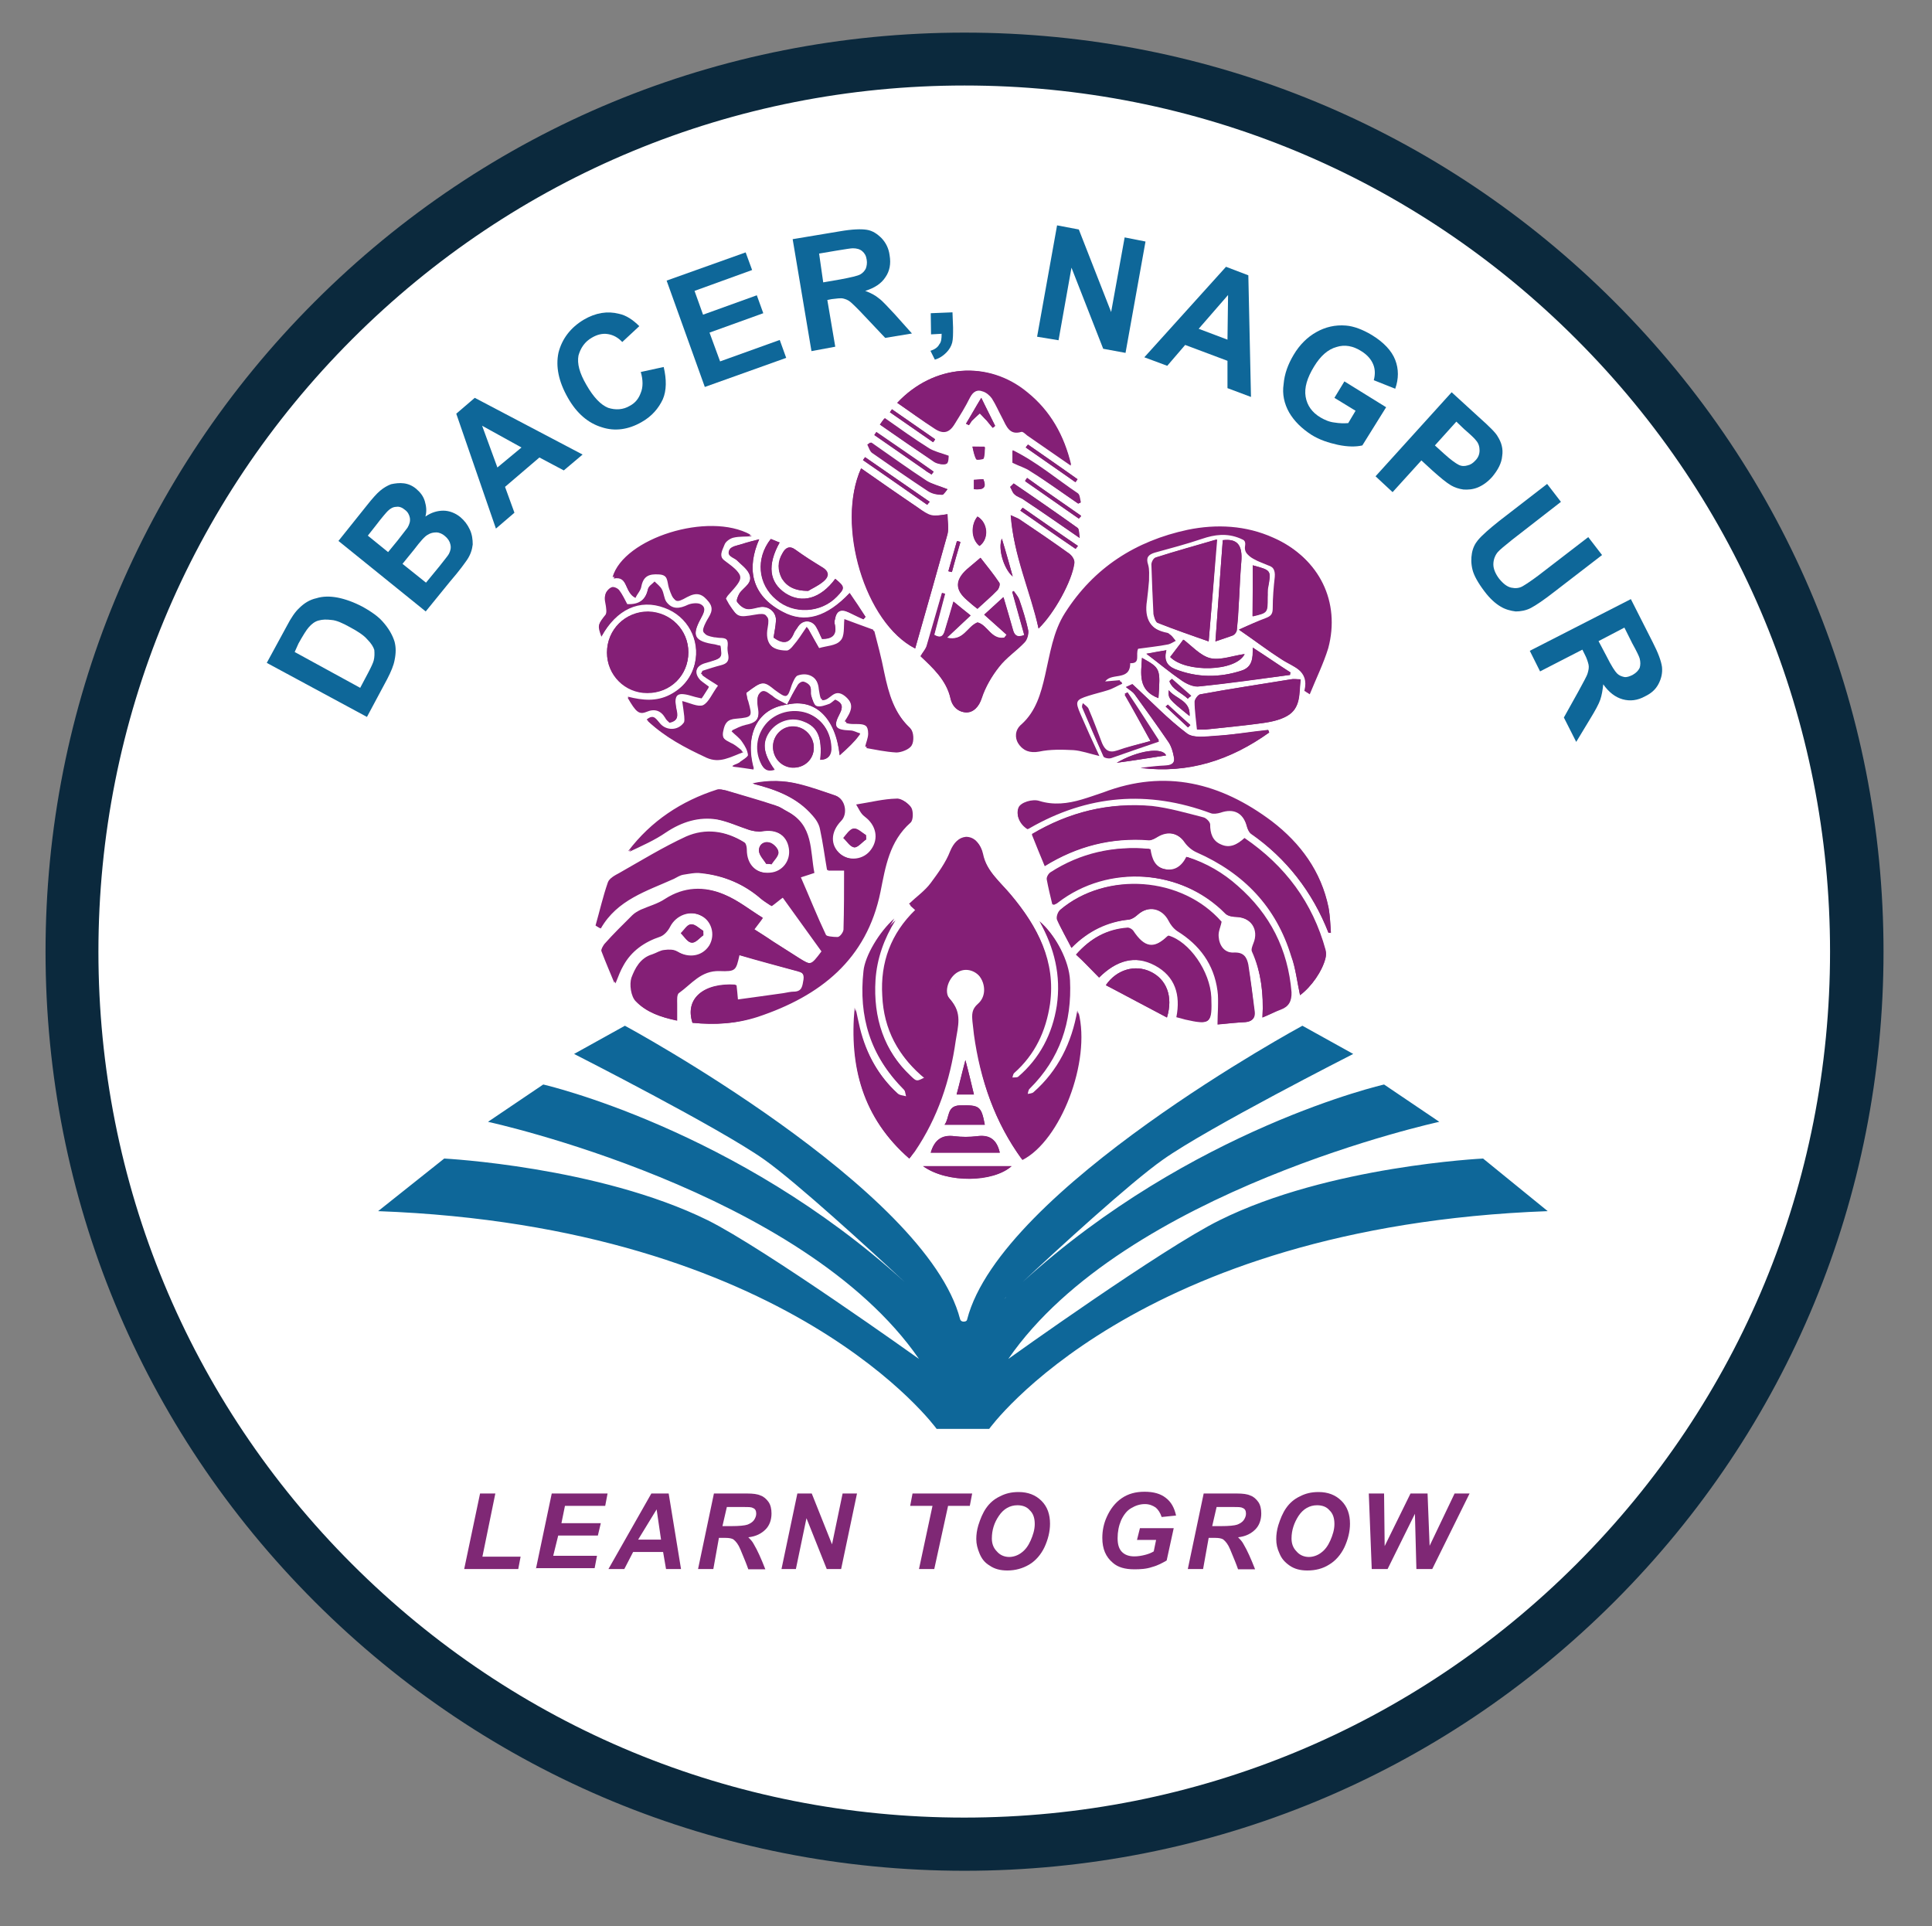 <?xml version="1.0" encoding="utf-8"?>
<!-- Generator: Adobe Illustrator 18.1.0, SVG Export Plug-In . SVG Version: 6.00 Build 0)  -->
<!DOCTYPE svg PUBLIC "-//W3C//DTD SVG 1.1//EN" "http://www.w3.org/Graphics/SVG/1.1/DTD/svg11.dtd">
<svg version="1.1" id="Layer_1" xmlns="http://www.w3.org/2000/svg" xmlns:xlink="http://www.w3.org/1999/xlink" x="0px" y="0px"
	 viewBox="0 -14.9 657.6 655.5" enable-background="new 0 -14.9 657.6 655.5" xml:space="preserve">
<rect x="0" y="-14.9" width="657.6" height="655.5" fill="#808080" stroke="none"/>
<g>
	<g>
		<circle fill="#FFFFFF" cx="328.3" cy="309" r="303.8"/>
		<path fill="#0B293D" d="M328.3,621.8c-83.5,0-162.1-32.5-221.2-91.6S15.5,392.6,15.5,309c0-83.5,32.5-162.1,91.6-221.2
			S244.7-3.8,328.3-3.8s162.1,32.5,221.2,91.6s91.6,137.6,91.6,221.2c0,83.5-32.5,162.1-91.6,221.2S411.8,621.8,328.3,621.8z
			 M328.3,14.2c-78.7,0-152.8,30.7-208.4,86.3S33.5,230.3,33.5,309s30.7,152.8,86.3,208.4c55.7,55.7,129.7,86.3,208.4,86.3
			c78.7,0,152.8-30.7,208.4-86.3c55.7-55.7,86.3-129.7,86.3-208.4s-30.7-152.8-86.3-208.4C481,44.9,407,14.2,328.3,14.2z"/>
	</g>
	<path fill="#0E6799" d="M504.8,379.4c0,0-52.5,2.5-89.7,21c-19.3,9.5-71.9,47.2-71.9,47.2c39.6-57.5,146.7-80.7,146.7-80.7
		l-18.8-12.7c0,0-65.5,14.9-123,67.2c11.7-11,36.6-33.8,47.7-41.6c15.2-10.8,64.8-36,64.8-36l-17.3-9.6c0,0-102.6,55.5-114.1,99.9
		c0,0,0,0.8-1.2,0.8c-1,0-1.2-0.8-1.2-0.8c-11.5-44.5-114.1-99.9-114.1-99.9l-17.3,9.6c0,0,49.6,25.2,64.8,36
		c11,7.8,35.9,30.6,47.7,41.6c-57.5-52.3-123-67.2-123-67.2l-18.8,12.7c0,0,107,23.2,146.7,80.7c0,0-52.6-37.6-71.9-47.2
		c-37.2-18.3-89.7-21-89.7-21l-22.5,17.9c140.6,5.2,190.1,74.1,190.1,74.1h17.9c0,0,49.4-68.9,190.1-74.1L504.8,379.4z M314.1,426.7
		c0.3,0.3,0.7,0.7,0.7,0.7C314.4,427,314.2,426.8,314.1,426.7z M341.8,427.2c0,0,0.2-0.2,0.7-0.7C342.3,426.8,342,427,341.8,427.2z"
		/>
	<g>
		<g>
			<path fill="#7F2875" d="M158,519.1l5.4-25.7h5.2l-4.4,21.5h13l-0.8,4.2H158z"/>
			<path fill="#7F2875" d="M182.4,519.1l5.4-25.7h19l-0.8,4.2h-13.7l-1.2,5.9h13.4l-1,4.2H190l-1.7,6.9h14.9l-0.8,4.2h-20V519.1z"/>
			<path fill="#7F2875" d="M225.7,513.3h-10.2l-3,5.8h-5.4l14.6-25.7h5.9l4.2,25.7h-5.1L225.7,513.3z M225,509.1l-1.5-10.3
				l-6.3,10.3H225z"/>
			<path fill="#7F2875" d="M242.8,519.1h-5.2l5.4-25.7h11.3c2,0,3.6,0.2,4.6,0.7c1,0.3,2,1.2,2.7,2.2c0.7,1,1,2.4,1,3.9
				c0,2.2-0.7,4.1-2,5.4c-1.4,1.4-3.2,2.4-5.9,2.7c0.7,0.7,1.4,1.4,1.9,2.4c1.2,2,2.5,4.9,3.9,8.5h-5.8c-0.5-1.5-1.4-3.7-2.7-6.8
				c-0.7-1.7-1.5-2.7-2.4-3.4c-0.5-0.3-1.4-0.5-2.7-0.5h-2.2L242.8,519.1z M245.9,504.5h2.9c2.9,0,4.7-0.2,5.6-0.5
				c0.8-0.3,1.7-0.8,2.2-1.5s0.8-1.5,0.8-2.2c0-1-0.3-1.7-1.2-2c-0.5-0.3-1.5-0.3-3-0.3h-5.8L245.9,504.5z"/>
			<path fill="#7F2875" d="M286.3,519.1h-4.9l-6.9-17.3l-3.6,17.3H266l5.4-25.7h4.9l6.9,17.3l3.6-17.3h4.9L286.3,519.1z"/>
			<path fill="#7F2875" d="M318,519.1h-5.2l4.6-21.5h-7.6l0.8-4.2h20.3l-0.8,4.2h-7.4L318,519.1z"/>
			<path fill="#7F2875" d="M332.3,508.9c0-1.5,0.2-3,0.7-4.7c0.7-2.2,1.5-4.2,2.7-5.9s2.7-3,4.6-3.9c1.9-1,3.9-1.5,6.4-1.5
				c3.2,0,5.8,1,7.8,3c2,2,2.9,4.6,2.9,7.8c0,2.7-0.7,5.4-1.9,8c-1.2,2.5-3,4.6-5.2,5.9s-4.7,2-7.4,2c-2.4,0-4.4-0.5-6.1-1.7
				c-1.7-1-2.7-2.4-3.4-4.1C332.7,512.1,332.3,510.6,332.3,508.9z M337.6,508.7c0,1.7,0.5,3.2,1.7,4.4c1,1.2,2.5,1.9,4.2,1.9
				c1.4,0,2.9-0.5,4.1-1.4c1.4-1,2.4-2.4,3.2-4.2s1.4-3.7,1.4-5.6c0-2-0.5-3.6-1.7-4.7c-1-1.2-2.5-1.7-4.2-1.7
				c-2.5,0-4.7,1.2-6.3,3.6C338.4,503.3,337.6,505.9,337.6,508.7z"/>
			<path fill="#7F2875" d="M388,505.2h11.5l-2.4,11c-1.4,0.8-3,1.7-4.9,2.2c-2,0.7-4.1,0.8-6.1,0.8c-3.2,0-5.6-0.7-7.3-2.2
				c-2.4-2-3.6-4.7-3.6-8.5c0-2.5,0.5-4.9,1.5-7.1c1.2-2.7,2.9-4.9,5.1-6.4c2.2-1.5,4.7-2.2,7.8-2.2s5.4,0.7,7.1,2
				c1.9,1.4,3,3.4,3.6,6.1l-4.9,0.5c-0.5-1.5-1.2-2.5-2-3.2c-1-0.7-2.2-1.2-3.7-1.2c-1.7,0-3.2,0.5-4.7,1.4
				c-1.4,0.8-2.5,2.2-3.4,4.1c-0.8,1.9-1.2,3.9-1.2,6.1c0,2.2,0.5,3.7,1.5,4.7c1,1,2.4,1.5,4.2,1.5c1.2,0,2.4-0.2,3.6-0.5
				c1.2-0.3,2.2-0.7,3-1.2l0.8-3.9H387L388,505.2z"/>
			<path fill="#7F2875" d="M409.5,519.1h-5.2l5.4-25.7H421c2,0,3.6,0.2,4.6,0.7c1,0.3,2,1.2,2.7,2.2c0.7,1,1,2.4,1,3.9
				c0,2.2-0.7,4.1-2,5.4c-1.4,1.4-3.2,2.4-5.9,2.7c0.7,0.7,1.4,1.4,1.9,2.4c1.2,2,2.5,4.9,3.9,8.5h-5.8c-0.5-1.5-1.4-3.7-2.7-6.8
				c-0.7-1.7-1.5-2.7-2.4-3.4c-0.5-0.3-1.4-0.5-2.7-0.5h-2.2L409.5,519.1z M412.6,504.5h2.9c2.9,0,4.7-0.2,5.6-0.5
				c0.8-0.3,1.7-0.8,2.2-1.5s0.8-1.5,0.8-2.2c0-1-0.3-1.7-1.2-2c-0.5-0.3-1.5-0.3-3-0.3h-5.8L412.6,504.5z"/>
			<path fill="#7F2875" d="M434.4,508.9c0-1.5,0.2-3,0.7-4.7c0.7-2.2,1.5-4.2,2.7-5.9c1.2-1.7,2.7-3,4.6-3.9c1.9-1,3.9-1.5,6.4-1.5
				c3.2,0,5.8,1,7.8,3c2,2,2.9,4.6,2.9,7.8c0,2.7-0.7,5.4-1.9,8c-1.2,2.5-3,4.6-5.2,5.9c-2.2,1.4-4.7,2-7.4,2
				c-2.4,0-4.4-0.5-6.1-1.7s-2.7-2.4-3.4-4.1C434.7,512.1,434.4,510.6,434.4,508.9z M439.6,508.7c0,1.7,0.5,3.2,1.7,4.4
				c1,1.2,2.5,1.9,4.2,1.9c1.4,0,2.9-0.5,4.1-1.4c1.4-1,2.4-2.4,3.2-4.2s1.4-3.7,1.4-5.6c0-2-0.5-3.6-1.7-4.7
				c-1-1.2-2.5-1.7-4.2-1.7c-2.5,0-4.7,1.2-6.3,3.6C440.5,503.3,439.6,505.9,439.6,508.7z"/>
			<path fill="#7F2875" d="M487.5,519.1h-5.4l-0.5-18.8l-9.3,18.8h-5.4l-1-25.7h5.2l0.2,17.9l8.8-17.9h5.8l0.7,17.8l8.5-17.8h5.1
				L487.5,519.1z"/>
		</g>
	</g>
	<g>
		<g>
			<path fill="#0E6799" d="M90.8,210.7l6.8-12.5c1.5-2.9,2.9-4.9,4.2-6.1c1.7-1.7,3.6-2.9,5.9-3.4c2.2-0.7,4.7-0.7,7.3-0.2
				c2.5,0.5,5.4,1.5,8.6,3.2c2.7,1.5,5.1,3.2,6.6,4.9c2,2.2,3.4,4.6,4.1,6.9c0.5,1.9,0.5,3.9,0,6.3c-0.3,1.7-1.2,3.9-2.5,6.4
				l-6.9,12.9L90.8,210.7z M100.3,207l22.3,12.2l2.7-5.1c1-1.9,1.7-3.4,1.9-4.2c0.3-1.2,0.3-2.4,0.2-3.6c-0.3-1-1-2.2-2.4-3.6
				c-1.2-1.4-3.2-2.7-5.8-4.1c-2.5-1.4-4.7-2.4-6.4-2.5c-1.7-0.2-3-0.2-4.4,0.2c-1.2,0.3-2.4,1.2-3.4,2.4c-0.7,0.8-1.9,2.7-3.4,5.4
				L100.3,207z"/>
			<path fill="#0E6799" d="M115.2,169.2l9.6-12c1.9-2.4,3.4-4.1,4.6-5.1c1.2-1,2.4-1.7,3.7-2.2c1.4-0.3,2.9-0.5,4.4-0.3
				c1.5,0.2,2.9,0.8,4.2,1.9c1.4,1.2,2.4,2.5,2.9,4.2c0.5,1.7,0.7,3.4,0.2,5.2c2-1.4,4.1-2,6.1-2s4.1,0.8,5.8,2.2
				c1.4,1.2,2.4,2.5,3.2,4.2c0.8,1.7,1,3.4,1,5.1c-0.2,1.7-0.7,3.4-1.9,5.2c-0.7,1-2.5,3.6-5.8,7.4l-8.3,10.2L115.2,169.2z
				 M125.2,167.4l6.9,5.6l3.2-3.9c1.9-2.4,3-3.9,3.4-4.4c0.7-1.2,1-2.2,0.8-3.4c-0.2-1-0.7-2-1.7-2.7c-0.8-0.7-1.9-1.2-2.9-1
				c-1,0-2,0.5-2.9,1.4c-0.5,0.5-2,2.2-4.2,5.1L125.2,167.4z M137,177l8,6.4l4.6-5.6c1.7-2.2,2.9-3.6,3.2-4.2c0.5-1,0.8-2,0.5-3.2
				c-0.2-1-0.8-2-1.9-2.9c-0.8-0.7-1.9-1.2-2.9-1.2c-1,0-2,0.2-2.9,0.8c-1,0.5-2.5,2.2-4.7,5.1L137,177z"/>
			<path fill="#0E6799" d="M198.3,139.8l-6.4,5.4l-8.3-4.4l-11.7,10l3.2,8.8l-6.3,5.4l-13.5-39.1l6.3-5.4L198.3,139.8z M177.5,137.4
				l-13.4-7.4l5.2,14.2L177.5,137.4z"/>
			<path fill="#0E6799" d="M218.1,111.7l7.8-1.7c1,4.2,1,8-0.3,11c-1.4,3-3.7,5.8-7.3,7.8c-4.4,2.5-9,3.2-13.5,1.7
				c-4.6-1.4-8.5-4.7-11.5-10c-3.2-5.6-4.2-10.7-3.2-15.4c1.2-4.7,4.1-8.5,8.6-11.2c4.1-2.4,8.1-3,12-2c2.4,0.5,4.7,2,6.9,4.2
				l-5.8,5.4c-1.4-1.5-3-2.4-4.9-2.7c-1.9-0.3-3.7,0.2-5.4,1.2c-2.5,1.4-3.9,3.6-4.6,6.1c-0.5,2.7,0.3,5.9,2.7,10
				c2.4,4.2,4.9,6.8,7.4,7.8c2.5,0.8,5.1,0.7,7.4-0.7c1.9-1,3-2.5,3.7-4.4C218.9,116.9,218.9,114.4,218.1,111.7z"/>
			<path fill="#0E6799" d="M239.9,116.8l-13-36.2l26.9-9.6L256,77l-19.6,7.1l2.9,8.1l18.3-6.6l2.2,6.1l-18.3,6.6l3.6,9.8l20.3-7.3
				l2.2,6.1L239.9,116.8z"/>
			<path fill="#0E6799" d="M276.2,104.6l-6.4-38.1l16.2-2.7c4.1-0.7,7.1-0.8,9-0.5c2,0.3,3.6,1.4,5.1,2.9c1.4,1.5,2.4,3.4,2.7,5.8
				c0.5,2.9,0,5.4-1.4,7.4c-1.4,2.2-3.7,3.7-6.9,4.7c1.9,0.7,3.4,1.5,4.6,2.5c1.4,1,3,2.9,5.4,5.4l5.9,6.6l-9.1,1.5l-6.9-7.3
				c-2.5-2.7-4.1-4.2-4.9-4.9c-0.8-0.7-1.7-1-2.5-1.2c-0.8-0.2-2.2,0-3.9,0.2l-1.5,0.3l2.7,15.9L276.2,104.6z M280.2,81.2l5.8-1
				c3.7-0.7,5.9-1.2,6.8-1.7s1.5-1.2,1.9-2c0.3-0.8,0.5-1.9,0.3-3c-0.2-1.4-0.7-2.2-1.5-2.9s-1.9-1-3.2-1c-0.7,0-2.5,0.3-5.6,0.8
				l-5.9,1L280.2,81.2z"/>
			<path fill="#0E6799" d="M316.8,91.7l7.4-0.3l0.2,5.2c0,2.2,0,3.9-0.3,5.1c-0.3,1.2-1,2.4-2,3.4c-1,1-2.2,1.9-3.9,2.4l-1.5-3
				c1.5-0.5,2.5-1.2,3-2.2c0.7-0.8,0.8-2,0.8-3.6l-3.6,0.2L316.8,91.7z"/>
			<path fill="#0E6799" d="M353,99.7l6.8-37.9l7.4,1.4l11,28.1l4.6-25.4l7.1,1.4l-6.8,37.9l-7.6-1.4l-10.8-27.6l-4.4,24.7L353,99.7z
				"/>
			<path fill="#0E6799" d="M425.8,120.2l-8-3v-9.3l-14.4-5.4l-6.1,7.1l-7.8-2.9l27.8-30.8l7.6,2.9L425.8,120.2z M417.8,100.7
				l0.2-15.2L408,97L417.8,100.7z"/>
			<path fill="#0E6799" d="M454.2,120.5l3.4-5.6l14.2,8.8l-8.1,13c-2.2,0.5-4.9,0.5-8.3-0.2c-3.2-0.7-6.3-1.7-9-3.4
				c-3.4-2.2-5.9-4.7-7.6-7.6c-1.7-3-2.4-6.3-1.9-9.6c0.3-3.6,1.5-6.8,3.4-10c2-3.4,4.7-6.1,7.8-7.8c3-1.7,6.4-2.5,10-2.2
				c2.7,0.2,5.8,1.4,8.8,3.2c4.1,2.5,6.8,5.4,8,8.5s1.2,6.4,0,9.8l-7.3-2.9c0.5-1.9,0.5-3.7-0.2-5.4c-0.7-1.7-2-3.2-3.9-4.4
				c-2.9-1.9-5.8-2.4-8.6-1.5c-2.9,0.8-5.4,3-7.6,6.6c-2.4,3.9-3.4,7.3-2.9,10.3s2.2,5.4,5.1,7.1c1.4,0.8,2.9,1.5,4.7,1.7
				c1.7,0.3,3.4,0.3,4.7,0.2l2.5-4.2L454.2,120.5z"/>
			<path fill="#0E6799" d="M468.2,147.2l25.9-28.6l9.3,8.5c3.6,3.2,5.8,5.4,6.4,6.6c1.2,1.9,1.9,4.1,1.5,6.6
				c-0.2,2.4-1.4,4.7-3.4,7.1c-1.5,1.7-3.2,2.9-4.9,3.6c-1.7,0.7-3.4,0.8-4.9,0.7c-1.5-0.2-3-0.7-4.2-1.4c-1.7-1-3.7-2.7-6.4-5.1
				l-3.7-3.4l-9.8,10.8L468.2,147.2z M495.7,128.6l-7.3,8.1l3.2,2.9c2.2,2,3.9,3.2,4.9,3.7c1,0.5,2,0.5,3,0.2c1-0.2,1.9-0.8,2.7-1.7
				c1-1,1.4-2.2,1.4-3.4c0-1.2-0.3-2.4-1.2-3.4c-0.5-0.7-1.9-2-4.1-3.9L495.7,128.6z"/>
			<path fill="#0E6799" d="M526.6,149.8l4.7,6.1l-16.6,12.9c-2.5,2-4.2,3.4-4.9,4.2c-1,1.2-1.5,2.7-1.5,4.2c0,1.5,0.7,3.2,2,4.9
				c1.4,1.7,2.7,2.7,4.1,3c1.4,0.3,2.7,0.2,3.9-0.5c1.2-0.7,3-1.9,5.4-3.7l16.9-13l4.7,6.1l-16.1,12.4c-3.7,2.9-6.4,4.7-8.1,5.6
				s-3.6,1.2-5.2,1.2c-1.7-0.2-3.6-0.7-5.2-1.7c-1.7-1-3.6-2.7-5.4-5.1c-2.2-2.9-3.6-5.4-4.1-7.4s-0.5-3.9-0.2-5.6
				c0.3-1.7,1-3.2,2-4.4c1.4-1.7,3.9-3.9,7.3-6.6L526.6,149.8z"/>
			<path fill="#0E6799" d="M520.7,206.6l34.4-17.6l7.4,14.6c1.9,3.7,2.9,6.4,3.2,8.5c0.2,2-0.2,3.9-1.2,5.8c-1,1.9-2.5,3.2-4.6,4.2
				c-2.5,1.4-5.1,1.7-7.6,1s-4.7-2.4-6.6-5.1c-0.2,2-0.5,3.7-1,5.2c-0.5,1.5-1.7,3.7-3.6,6.8l-4.6,7.6l-4.2-8.3l4.9-8.8
				c1.7-3.2,2.9-5.2,3.2-6.3c0.3-1,0.5-2,0.3-2.9c-0.2-0.8-0.5-2-1.4-3.7l-0.7-1.4l-14.4,7.4L520.7,206.6z M544.1,203.3l2.7,5.1
				c1.7,3.4,2.9,5.2,3.6,5.9s1.5,1,2.4,1.2c0.8,0.2,1.9-0.2,2.9-0.7c1.2-0.7,1.9-1.4,2.4-2.4c0.3-1,0.3-2,0-3.2
				c-0.2-0.7-1-2.4-2.5-5.1l-2.7-5.4L544.1,203.3z"/>
		</g>
	</g>
	<g>
		<path fill="#841F76" d="M267.9,224.9c9.5-2.2,16.6,4.4,17.9,17.1c0.8-0.8,1.7-1.4,2.2-2c0.8-0.7,1.7-1.5,2.4-2.4
			c0.8-0.8,1.5-1.9,2.4-2.9c-1.2-0.3-2.2-1-3.4-1c-5.1-0.2-5.9-1.2-3.6-5.8c1.2-2.2,1-3.6-1.5-4.7c-0.5,0.3-1.2,1-1.9,1.4
			c-1.4,0.5-3.2,1.2-4.4,0.8c-1-0.3-1.5-2.2-1.9-3.6c-0.3-1,0-2.2-0.3-3c-0.3-0.8-1.4-1.5-2.2-1.7c-0.7-0.2-1.7,0.5-2,1
			C270.2,220.3,269,222.7,267.9,224.9c-1.7-0.8-3.6-1.7-5.1-2.7c-1.4-0.8-2.9-2.7-4.4-0.8c-0.7,0.8-0.7,2.9-0.5,4.1
			c0.8,4.1-0.2,5.8-4.2,6.6c-1.7,0.3-3,1.2-4.7,1.9c1.2,1.2,2.7,2.2,3.6,3.6c1,1.4,1.9,3,2,4.6c0,0.7-1.7,1.7-2.7,2.4
			c-0.5,0.5-1.4,0.7-2.7,1.4c2.9,0.3,5.1,0.7,7.3,1C253.3,234.9,258,226.1,267.9,224.9z M235.7,333.2c7.6,0.8,15.1,0.3,22.2-2
			c21.3-7.1,37.1-19.5,41.8-42.6c1.7-8.5,3-17.1,10.2-23.5c1-0.8,1-3.9,0.3-5.1c-0.8-1.4-3.2-2.9-4.7-2.9c-4.4,0.2-8.8,1.4-13.7,2
			c0.8,1.2,1.5,3,2.9,4.1c3.9,2.9,4.9,7.6,2.2,11.2c-2.5,3.6-7.4,4.1-10.8,1.4c-3.6-3-3.4-7.6,0.2-11.3c2.4-2.4,1.4-7.4-1.7-8.5
			c-4.1-1.4-8.1-2.7-12.4-3.9c-5.1-1.4-10.3-1.5-15.7-0.2c7.8,2,15.2,4.7,20.5,11c1.2,1.4,2.2,3,2.5,4.6c1,4.6,1.7,9.3,2.4,13.9
			c2,0,3.6,0,5.8,0c0,6.9,0,13.5-0.2,20.3c0,0.8-1.2,2.4-2,2.5c-1.5,0.2-4.1,0-4.4-1c-3-6.3-5.6-12.9-8.5-19.5c1.7-0.5,3-1,4.6-1.5
			c-1.5-7.6-0.3-16.2-9-20.8c-1.4-0.7-2.5-1.7-3.9-2c-5.6-1.7-11.2-3.4-16.8-5.1c-1-0.3-2.2-0.7-3-0.3c-12.2,3.9-22.5,10.8-30.3,21
			c4.2-2,8.6-3.9,12.5-6.6c5.4-3.6,11.2-5.4,17.4-4.4c3.7,0.7,7.4,2.4,11,3.6c1.4,0.3,2.9,0.7,4.2,0.5c4.9-1,9,1.4,9.6,5.9
			c0.7,4.2-2.2,8-6.4,8.3c-5.1,0.3-8.3-2.9-8.3-8c0-0.8-0.2-2-0.7-2.4c-6.3-3.9-13-4.7-19.6-1.9c-7.8,3.6-15.2,8.1-22.7,12.4
			c-1.5,0.8-3.4,1.9-3.9,3.2c-1.7,4.7-2.9,9.8-4.2,14.7c0.5,0.3,0.8,0.5,1.4,0.8c5.6-9.8,15.6-12.7,24.9-16.9c1-0.5,2-1.2,3.2-1.4
			c2-0.3,4.1-0.8,6.1-0.5c7.8,0.8,14.7,3.7,20.8,9c1,0.8,2,1.4,3.2,2.2c1.4-1,2.5-2,3.9-3c4.6,6.3,9,12.5,13.4,18.6
			c-3.7,4.7-3.7,4.7-8.1,2c-2.9-1.9-5.9-3.7-8.8-5.6c-2-1.4-4.1-2.7-6.3-4.1c1-1.4,1.9-2.4,2.9-3.9c-4.4-2.7-8.3-5.9-12.9-7.8
			c-6.6-2.9-13.5-2.5-20,1.5c-2.5,1.5-5.6,2.4-8.3,3.7c-1,0.5-2.2,1-2.9,1.9c-3.2,3.2-6.3,6.4-9.5,9.8c-0.5,0.7-1.2,1.7-1,2.4
			c1.4,3.7,2.9,7.3,4.4,10.8c1-2.5,1.7-4.4,2.7-6.1c2.7-4.9,7.1-8,12.5-9.8c1.4-0.5,2.7-2,3.4-3.4c2-3.9,6.8-5.8,10.7-3.7
			c3.9,1.9,5.2,6.6,3,10.3c-2.4,3.7-6.9,4.6-11,2c-1.2-0.7-2.9-0.7-4.2-0.5c-1.5,0.2-2.7,1.2-4.2,1.5c-4.1,1.2-5.9,4.7-7.1,8
			c-0.8,2.4-0.2,6.3,1.5,8c3.4,3.6,8.3,5.2,13.7,6.4c0-2,0-3.7,0-5.6c0-1.4-0.2-3.4,0.7-3.9c4.2-3,7.4-7.6,13.7-7.4
			c5.6,0.2,5.6-0.2,6.8-5.4c6.4,1.9,12.9,3.6,19.5,5.4c1.7,0.5,3,0.8,2.7,3c-0.3,2-0.3,4.2-3.4,4.2c-1.2,0-2.4,0.3-3.4,0.5
			c-5.2,0.7-10.5,1.5-15.9,2.2c-0.2-2-0.3-3.6-0.5-5.1C239.6,319.5,233,324.9,235.7,333.2z M309.5,379.4c0.8-1,1.4-1.7,1.9-2.4
			c7.8-11.5,12-24.2,13.9-37.7c0.7-4.7,2.4-9.5-1.9-14c-2.5-2.7-0.3-8,2.9-9.5c2.7-1.4,6.1-0.3,7.8,2.5c1.9,2.9,1.7,6.6-0.8,9
			c-2.2,1.9-2.2,3.9-1.9,6.1c0.2,1.5,0.3,3,0.5,4.4c1.9,15.4,6.9,29.6,16.1,42.1c13-6.6,23.4-33.5,19.1-50.3
			c-1.9,11-6.6,20.5-14.9,27.8c-0.7,0.5-1.7,0.5-2.5,0.7c0.2-0.8,0.2-2,0.8-2.5c10.3-10.2,14.4-22.7,13.7-36.9
			c-0.3-6.4-4.7-15.1-10-19.5c5.1,9.1,7.4,18.4,5.9,28.8c-1.5,9.6-5.6,17.8-13.2,24.2c-0.5,0.5-1.7,0.3-2.5,0.3
			c0.3-0.7,0.3-1.7,0.8-2.2c7.1-6.3,10.8-14.2,12.2-23.5c2-14.6-4.2-26.2-13-36.7c-3.7-4.6-8.6-8.3-9.8-14.4
			c-0.7-3.2-2.7-5.2-5.4-5.2c-2.4,0-4.4,2-5.4,4.9c-1.5,3.9-4.1,7.4-6.6,10.8c-2,2.5-4.7,4.7-7.4,7.1c0.7,0.7,1.4,1.2,2.2,2
			c-8.5,8.1-12,17.9-11.3,29.3c0.7,11.3,5.4,20.6,14.4,27.8c-2.5,1.4-2.7,1.4-4.7-0.5c-9.6-9.1-13.2-20.5-12.4-33.3
			c0.5-7.3,2.9-14,6.8-20.3c-5.2,4.6-10,12.7-10.5,17.9c-1.7,15.4,2.4,28.8,13.5,39.9c0.7,0.7,0.7,1.9,1,2.7c-1-0.3-2.2-0.3-2.9-1
			c-6.8-6.3-11-13.9-13.2-22.8c-0.5-2.2-1-4.4-1.4-6.4C289,348,293.8,365.6,309.5,379.4z M421.7,199.4c5.4,3.7,9.8,7.1,14.6,10.2
			c4.1,2.7,10,3.9,8.3,11c0,0,0.3,0.2,1.2,0.8c2.2-5.4,4.7-10.5,6.3-15.7c4.2-15.7-3-30.5-18.1-37.1c-9.3-4.2-19.3-4.6-29.1-2.7
			c-17.8,3.6-32,12.7-41.8,28.3c-4.1,6.6-5.1,14-6.8,21.3c-1.4,6.1-3,12.2-8,16.6c-2.4,2-2.2,4.7-1.2,6.4c1,2,3.4,3,6.6,2.4
			c3.7-0.8,7.8-0.7,11.7-0.5c2.7,0.2,5.4,1.2,8.8,2c-2.4-5.1-4.4-9.6-6.4-14.2c-1.9-4.4-1.7-4.9,2.7-6.3c2.2-0.7,4.4-1.2,6.6-1.9
			c1.7-0.5,3.2-1.5,4.9-2.2c-0.2-0.2-0.2-0.5-0.3-0.7c-2,0.2-3.9,0.3-5.8,0.5c1.7-4.1,8.8-0.2,8.8-6.8c3.7,0.2,1.7-3,2.7-4.9
			c3.4-0.5,6.8-0.8,10.3-1.5c0.8-0.2,1.7-0.8,2.5-1.2c-0.7-0.8-1.4-2-2.2-2.2c-6.4-1.4-8.6-5.2-7.6-11.5c0.3-2.2,0.5-4.6,0.7-6.8
			c0-1.9,0.2-3.7-0.3-5.4c-0.8-2.4,0-3.4,2.2-4.1c5.4-1.5,10.8-2.9,16.1-4.7c4.4-1.5,8.5-2,12.9-0.2c1.7,0.7,2.7,1.2,2.4,3
			c-0.5,2.9,1.7,3.7,3.6,4.7c1.2,0.5,2.4,1,3.6,1.5c2.2,0.7,3,2,2.9,4.4c-0.3,3.6-0.7,7.1-0.7,10.7c0,2-0.8,2.7-2.5,3.4
			C428,196.5,425.4,197.7,421.7,199.4z M254,220.9c5.4-4.1,5.9-4.2,9.3-1.5c3.9,3,4.1,2.9,5.8-1.7c0.3-1.2,1-3,2-3.2
			c4.2-1.2,7.3,1,7.6,5.2c0.2,1,0.3,2.2,0.7,3.2c2.9,0.3,4.1-4.4,7.8-1.4c4.1,3.2,2.4,5.9,0.3,9.1c3,1.4,8-1.4,8,4.2
			c0,1.5-0.8,3.2-1,4.4c2.9,0.5,6.4,1.5,10.2,1.5c1.9,0,4.4-0.8,5.2-2.4c0.8-1.4,0.8-4.6-0.3-5.6c-5.6-5.2-7.4-12-9-19.1
			c-1.2-5.1-2.5-10.3-3.4-14.2c-4.1-1.5-6.9-2.5-9.8-3.6c-0.3,2.7,0.2,5.9-1.4,7.4c-1.5,1.7-4.7,1.7-7.3,2.5
			c-1.4-2.5-2.5-4.6-4.1-7.3c-1.7,2.5-3,4.6-4.6,6.4c-0.5,0.7-1.5,1.7-2.2,1.7c-5.6,0-8-3-6.9-8.3c0.7-3.9,0-4.6-3.9-3.9
			c-5.9,1-5.9,1-9.3-4.1c-0.3-0.5-0.7-1.2-1-1.9c0.3-0.5,0.5-0.8,0.8-1.2c5.4-6.3,5.6-6.4-1-11.3c-2.7-2-1-4.1-0.3-5.8
			c0.3-1,1.9-2,3-2.4c2-0.5,4.2-0.3,6.3-0.5c-14.4-8-43.2,1.2-47,14.4c5.2-1,3.9,4.9,7.4,6.6c0.7-1.2,1.7-2.5,2-3.9
			c0.7-3.6,2.7-4.2,5.9-4.1c3.7,0.2,3.2,3,3.9,5.2c1.5,4.4,1.9,4.7,5.8,2.5c3.4-2,5.2-1.2,7.6,1.9c2.4,3,0.3,4.9-0.8,7.1
			c-1.7,3.4-1.4,4.1,2.4,4.7c0.7,0.2,1.4,0.2,2,0.2c2,0,3.2,0.8,3,3c-0.2,1.2,0,2.4,0.2,3.4c0.3,2-0.5,2.9-2.5,3.4s-4.1,1.2-6.3,1.9
			c-0.2,0.3-0.3,0.7-0.5,1c1.9,1.2,3.9,2.5,5.9,3.9c-2.2,2.9-3.2,5.8-5.2,6.8c-1.7,0.7-4.6-0.8-7.1-1.4c0.3,1.9,0.5,3.6,0.7,5.2
			c0,0.7,0.2,1.7-0.2,2.2c-2,2.7-5.8,2.7-8,0.3c-1.2-1.2-2-3.6-4.6-1.4c5.9,5.6,12.7,9.3,20,12.5c4.6,2,7.8-0.2,12.5-1.9
			c-1.7-1.4-2.7-2.2-3.9-2.7c-1.9-1-3.6-1.7-2.9-4.6c0.7-2.5,1.5-3.9,4.4-4.1c5.4-0.5,5.4-0.7,4.1-5.9
			C254.3,222.9,254.2,221.9,254,220.9z M442.5,323.8c3.9-2.9,7.6-8.3,8.6-12.5c0.2-0.8,0.3-1.9,0-2.7c-4.4-16.1-13.9-28.6-27.6-38.1
			c-2.4,2.2-4.9,3.6-8,2.2c-2.9-1.4-3.9-3.7-3.7-6.8c0-0.8-1.4-2.2-2.2-2.4c-5.9-1.5-11.7-3.2-17.6-3.9c-14.6-1.5-28.1,1.9-40.8,9.5
			c1.5,3.7,2.9,7.3,4.4,10.8c11-6.8,22.7-9.8,35.5-8.8c1,0,2.2-0.7,3-1.2c3.4-2,6.9-1.4,9.1,1.9c1,1.4,2.5,2.7,4.1,3.4
			c16.1,7.1,27.1,18.6,32.2,35.4C441,314.6,441.5,319.2,442.5,323.8z M364.7,307.7c5.8-6.1,12.2-9,19.6-9.6c1-0.2,2-0.8,2.9-1.7
			c3.6-3.2,8.3-2.2,10.5,2c0.7,1.4,1.7,2.7,3,3.6c7.6,4.7,12.5,11.3,13.7,20.3c0.5,3.6,0,7.3,0,11.5c3.4-0.3,6.4-0.7,9.5-0.8
			c2.2-0.2,3.2-1.4,3-3.4c-0.5-5.4-1.2-10.7-2.2-16.1c-0.3-2.4-1.5-4.2-4.9-4.1c-3,0.2-5.1-2.4-5.2-5.4c-0.2-1.7,0.7-3.4,1-5.1
			c-13.5-15.2-39.3-17.3-54.8-4.1c-0.8,0.7-1.4,2.5-1,3.4C361.1,301.2,363,304.1,364.7,307.7z M429.7,331.4c2.5-1,4.4-2,6.3-2.7
			c2.7-1,3.7-2.9,3.6-5.9c-1.2-14.6-7.3-26.6-18.3-36.2c-4.9-4.4-10.7-7.8-17.1-9.8c-1.7,3.2-4.1,4.9-7.4,4.2
			c-3.7-0.7-4.7-3.6-5.2-6.9c-12.4-1.2-23.5,1.5-33.7,8c-0.7,0.5-1.4,1.7-1.2,2.5c0.5,2.9,1.2,5.6,1.9,8.5c0.7-0.3,1.2-0.5,1.5-0.8
			c17.1-13.2,42.3-11.5,57.4,3.9c0.7,0.7,2.2,1,3.4,1c5.2,0.2,8,4.4,6.1,9.1c-0.3,0.8-0.8,2-0.5,2.7
			C429,315.8,430.2,323.1,429.7,331.4z M293.1,144.5c-8.6,19.1,1.5,52.6,18.4,61.3c3.7-13,7.4-25.9,11-38.9c0.5-2,0-4.4,0-6.8
			c-5.8,1-5.8,1-10.3-2.4C305.9,153.5,299.7,149.1,293.1,144.5z M452.2,302.6c0.3,0,0.7,0,0.8-0.2c-0.3-2.9-0.3-5.8-0.8-8.5
			c-2.5-12.2-9.5-21.8-19.3-29.3c-17.3-13-36.2-17.9-57.4-9.8c-2.4,0.8-4.9,1.7-7.3,2.4c-4.7,1.4-9.6,2-14.4,0.5
			c-2.4-0.8-6.4,0.5-7.1,2.2c-1,2.4,0.3,5.4,3,7.1c0.2-0.2,0.5-0.2,0.7-0.3c19.8-11.3,40.4-13,61.8-5.1c1,0.3,2.2,0.2,3.2-0.2
			c4.6-1.5,7.8,0.2,9,4.7c0.2,0.8,0.7,2,1.4,2.5C437.9,277.4,446.7,288.6,452.2,302.6z M305.4,122.2c4.4,3,8.5,6.1,12.7,8.8
			c3,2,5.1,1.4,6.9-1.7c1.9-3,3.7-5.9,5.2-9c1-1.9,2.4-2.7,4.2-2c1.2,0.3,2.5,1.4,3.2,2.4c1.4,2.2,2.4,4.6,3.6,6.8
			c1.4,2.7,2.4,5.8,6.4,4.6c0.5-0.2,1.4,0.7,2,1.2c4.9,3.4,10,6.9,14.9,10.3c-2.2-10-6.9-18.3-14.9-24.7
			C336.4,107.6,317.8,109,305.4,122.2z M335,194.3c2.7,2.5,5.2,4.6,7.6,6.8c-0.3,0.3-0.5,0.7-0.8,1c-4.4,0.7-5.8-4.4-9.1-5.2
			c-3.6,1.4-4.7,6.6-10.5,5.2c2.9-2.7,5.4-5.1,8.1-7.6c-1.9-1.5-3.7-3-5.8-4.7c-1,3.6-2,6.8-2.9,9.8c-0.5,1.9-1.4,2.9-3.7,1.5
			c1.2-4.7,2.4-9.3,3.7-14c-0.3,0-0.7-0.2-1-0.2c-1.7,5.9-3.4,11.7-5.1,17.6c-0.3,1.4-1.4,2.5-2.2,3.9c4.1,3.9,8.8,8.1,10.2,14.4
			c0.7,3.2,3,4.7,5.4,4.7c2.4,0,4.4-1.9,5.2-4.9c1.2-3.7,3.4-7.3,5.8-10.5c2.5-3.2,5.9-5.4,8.8-8.5c0.8-1,1.5-2.9,1.2-4.1
			c-0.7-3.6-1.9-6.9-3-10.3c-0.3-1-1.2-2-1.9-3c-0.2,0.2-0.3,0.3-0.5,0.3c1.4,4.9,2.7,9.8,4.1,14.7c-2.5,1-3.4,0-3.9-1.9
			c-1-3.6-2-6.9-3.2-11C339.3,190.4,337.2,192.3,335,194.3z M374.1,317.8c5.8-5.8,12-7.8,19-4.1c6.9,3.7,8.8,10,7.3,17.6
			c1.2,0.3,2,0.5,3,0.8c8.5,1.9,9.1,1.4,8.6-7.4c-0.3-8.8-7.4-19-14.6-21c-4.9,4.7-8.1,4.4-12-1.7c-0.3-0.5-1.2-1.2-1.9-1
			c-6.9,0.5-12.5,3.6-17.3,9C369.1,312.6,371.4,315.1,374.1,317.8z M442.7,216.3c-1.5,0-2.4-0.2-3.4,0c-10.3,1.7-20.5,3.2-30.8,5.1
			c-0.8,0.2-1.9,1.7-1.9,2.5c0,3,0.5,6.3,0.8,9.5c1.2,0,1.9,0,2.7,0c6.4-0.7,13-1.2,19.5-2.2c2.9-0.3,5.9-1,8.3-2.4
			C442.9,226.1,442.2,221.2,442.7,216.3z M353.5,199c5.4-5.1,11.5-16.4,12.2-22.2c0.2-1-0.7-2.4-1.5-3c-5.6-4.1-11.3-8-17.1-11.8
			c-0.7-0.5-1.5-0.7-3-1.4C345,174.3,350.6,186.2,353.5,199z M245.2,204.9c-0.7-0.2-1.2-0.3-1.9-0.5c-6.9-1-8.1-3-4.7-9
			c1-1.7,2-3.6-0.2-4.7c-1-0.5-3-0.3-4.2,0.2c-2.9,1.4-5.4,1.7-7.4-1c-0.8-1.2-0.8-2.9-1.5-4.2c-0.5-1-1.7-1.9-2.5-2.7
			c-0.7,0.8-2,1.5-2.2,2.5c-0.8,3.7-3,5.4-7.1,5.2c-0.8-1.5-1.7-3.4-2.7-4.7c-0.5-0.7-2-1.4-2.7-1c-0.8,0.3-1.9,1.5-2,2.4
			c-0.2,1.4,0.3,2.7,0.3,4.1c0,0.8,0.2,2-0.2,2.7c-2.7,3.4-2.7,3.4-1.4,7.3c5.1-9.3,13-12.9,21.5-9.8c7.6,2.9,12.2,11,10.3,19
			c-1.2,4.9-4.1,8.5-8.5,10.8c-4.6,2.4-9.3,2-14.4,0.7c2.9,4.9,3.9,5.8,6.4,4.9c2.9-1.2,4.9-0.5,6.4,2c0.3,0.7,1,1.2,1.5,1.7
			c2.2-0.3,2.9-1.4,2.4-3.7c-1.4-6.4-0.2-7.3,6.3-5.1c0.7,0.2,1.4,0.3,2.2,0.5c0.7-1.2,1.4-2.2,2.4-3.7c-1-0.8-2-1.4-2.9-2.2
			c-2.4-2.5-1.5-5.1,1.7-6.1C245.7,209.2,245.7,209.2,245.2,204.9z M432,234.4c-0.2-0.3-0.2-0.5-0.3-0.8c-5.9,0.7-11.8,1.5-17.8,2
			c-3.4,0.2-7.6,0.8-9.8-0.8c-6.6-4.9-12.2-11-18.6-16.8c-0.5,0.2-1.4,0.7-2.2,1c1,0.8,2.2,1.5,2.9,2.4c3.9,5.4,7.8,10.7,11.5,16.2
			c1,1.5,1.5,3.2,1.9,5.1c0.3,1.9-0.3,3-2.5,3c-2.9,0.2-5.9,0.5-8.8,0.8C404.6,248.4,419,243.7,432,234.4z M263.3,202.1
			c3.2,2.2,5.4,2.2,6.9-1.4c0.3-0.8,1-1.5,1.5-2.4c1.7-2.4,4.7-2.2,6.1,0.2c0.8,1.4,1.5,2.9,2,4.1c3.6,0,5.1-1.5,4.4-4.7
			c-0.2-0.7-0.2-1.4,0-2c0.5-2.9,2-3.6,4.6-2.4c1.7,0.8,3.4,1.7,5.1,2.4c0.2-0.3,0.5-0.5,0.7-0.8c-1.9-2.7-3.6-5.2-5.4-8.1
			c-7.8,8.3-15.2,10.5-22.8,6.4c-11-5.8-12.2-15.1-8-24.7c-1.9,0.5-4.1,1-6.1,1.7c-1.4,0.3-3.2,0.7-3.9,1.7
			c-1.4,2.2,1.2,2.7,2.4,3.7c1.4,1.4,3.2,2.7,4.1,4.4c1.7,3.4-1.7,4.7-3.2,6.9c-0.5,0.8-1.2,2.4-0.8,2.9c0.7,1,2,2.2,3.4,2.4
			c1.5,0.2,3.2-0.5,4.7-0.7c2.9-0.3,5.4,2,5.1,4.9C264,198.3,263.6,200,263.3,202.1z M411.4,203.4c1-12,2-23.4,2.9-34.7
			c-6.8,2-13.9,3.9-20.6,6.1c-0.7,0.2-1.5,1.5-1.5,2.4c0,5.6,0.3,11.2,0.7,16.9c0,1,0.5,2.9,1.4,3
			C399.7,199.4,405.5,201.2,411.4,203.4z M234.3,207.1c0-7.6-6.1-13.7-13.7-13.7c-7.8-0.2-14,6.1-14,13.9c0,7.6,6.1,13.7,13.7,13.7
			C228.3,221,234.3,214.9,234.3,207.1z M413.7,203.4c2.4-0.8,4.2-1.4,5.9-2c0.7-0.3,1.4-1.2,1.4-2c0.3-3.7,0.5-7.6,0.8-11.3
			c0.2-3.9,0.3-7.8,0.7-11.7c0.5-5.9-1.4-8.1-6.3-7.4C415.3,180.2,414.6,191.7,413.7,203.4z M439.1,214.8c0-0.3,0-0.5,0.2-0.8
			c-4.2-2.7-8.3-5.6-12.9-8.5c0.2,3.6-0.2,6.6-3.7,7.8c-7.6,2.5-15.2,2.5-22.8-0.5c-2.7-1.2-3.7-3-2.9-6.4c-2.2,0.3-4.4,0.7-6.8,1.2
			c4.2,3.2,8,6.4,12,9.1c1.7,1.2,4.2,2.4,6.1,2C418.5,217.6,428.8,216.1,439.1,214.8z M397.2,331.4c2.2-7.1-0.2-13-5.6-15.6
			c-5.2-2.5-11.5-0.8-15.2,4.6C383.3,323.9,390,327.6,397.2,331.4z M284.3,182.1c-5.1,6.8-11.3,8.5-16.9,4.9
			c-5.6-3.7-6.3-9.6-2-17.3c-1-0.3-2-0.8-3-1.2c-5.2,6.6-4.4,15.4,1.9,20.6c5.9,5.1,15.2,4.6,20.6-1
			C287.7,185.3,287.7,184.8,284.3,182.1z M275.1,186.2c1-0.7,3.4-1.7,5.2-3.2c1.9-1.5,2.2-3.4-0.5-4.9c-3-1.9-6.1-3.7-9-5.9
			c-2-1.5-3.4-0.7-4.4,1.2c-1.7,2.9-1.7,5.8-0.2,8.6C267.9,184.6,270.4,186.2,275.1,186.2z M277,239.6c0-3.9-3-7.1-6.8-7.3
			c-3.9-0.2-7.1,3-7.1,6.9c0,3.7,2.9,6.9,6.6,7.1C273.8,246.6,277,243.5,277,239.6z M332.7,192.3c2.4-2.2,4.7-4.1,6.8-6.3
			c0.5-0.5,1-2,0.7-2.5c-1.9-2.9-4.1-5.6-6.4-8.5c-2,1.7-3.4,2.7-4.6,3.9c-4.1,3.6-4.1,6.9,0,10.5
			C330.1,190.2,331.3,191.2,332.7,192.3z M279.2,243.7c2.4,0,3.4-1.2,3.6-3.6c0.2-5.2-2.5-9.8-7.3-12c-4.7-2-10.5-1-14.2,2.7
			c-3.6,3.7-4.6,9.1-2.5,13.7c1,2.2,2.4,3.2,4.7,2.4c-3.9-5.6-4.2-9.3-1.4-13.4c2.7-3.4,7.3-4.7,11.3-3
			C278.4,232.5,279.9,236.1,279.2,243.7z M316.8,377.4c8,0,15.7,0,23.5,0c-1-4.4-3.4-6.1-7.8-5.6c-2.5,0.3-5.2,0.3-7.6,0
			C320.5,371.3,318,373.2,316.8,377.4z M398.3,208.7c5.2,5.4,22.3,5.1,25.4-1c-4.2,0.5-8.3,2.2-11.7,1.4c-3.4-0.8-6.3-4.1-9.1-6.3
			C401.2,204.8,399.9,206.6,398.3,208.7z M314.2,382c8.3,5.9,23.9,5.6,30.1,0C334.2,382,324.4,382,314.2,382z M391.6,237.3
			c-4.4,1.2-8,2-11.3,3.2c-2.9,1-4.2-0.2-5.2-2.5c-1.5-3.9-2.9-7.8-4.6-11.7c-0.3-0.7-1.2-1.2-1.9-1.9c-0.2,0.5-0.3,0.8-0.3,1
			c2.4,5.6,4.7,11.3,7.3,16.8c0.2,0.5,1.9,0.7,2.7,0.5c5.4-1.7,10.7-3.6,16.2-5.6c-3.4-5.2-6.9-10.8-10.7-16.4
			c-0.3,0.2-0.7,0.3-1,0.5C385.8,226.8,388.7,231.9,391.6,237.3z M426.4,177.5c0,5.9,0,11.7,0,17.4c5.1-1.2,5.1-1.2,5.1-6.3
			c0-1.2-0.2-2.5,0.2-3.7C432.7,179.2,432.7,179.2,426.4,177.5z M322.5,151.6c-2.9-1.2-5.2-1.7-7.1-2.9c-6.4-4.2-12.5-8.6-18.8-13
			c-0.3,0.2-0.7,0.5-1,0.7c0.5,1,0.8,2.2,1.7,2.9c6.3,4.4,12.5,8.8,19,13c1.2,0.8,3,1.2,4.6,1.2C321.3,153.3,322.2,152,322.5,151.6z
			 M367,156.5c0.3-0.2,0.5-0.2,0.8-0.3c-0.3-1-0.3-2.5-1-3c-7.3-4.9-13.9-10.7-22.2-14.7c0,2,0,3.6,0,4.1c2.4,1.2,4.4,1.7,6.1,2.9
			C356.2,148.9,361.4,152.7,367,156.5z M299.5,129.6c6.4,4.4,12.4,8.6,18.4,12.7c1,0.7,3,1,4.1,0.7c0.7-0.3,0.7-2.4,0.7-2.7
			c-2.7-1-4.9-1.4-6.6-2.5c-5.1-3.2-10-6.8-15.1-10.3C300.5,128.1,300,128.8,299.5,129.6z M335.2,367.9c-1.2-6.3-1.7-6.8-8.5-6.6
			c-4.6,0.2-3.4,4.1-5.2,6.6C326.4,367.9,330.8,367.9,335.2,367.9z M367.5,168.2c-0.3-1.9-0.2-3-0.7-3.4
			c-7.1-5.1-14.4-10.2-21.7-15.1c-0.3,0.3-0.8,0.7-1.2,1.2c0.5,0.8,0.7,2,1.5,2.5c0.8,0.8,2.2,1,3.2,1.9
			C354.7,159.3,360.6,163.5,367.5,168.2z M394.3,222.7c0.7-10.2,0.7-10.2-5.6-13.7C388.4,214.4,387.2,220,394.3,222.7z M333.4,170.9
			c3.4-2.4,2.9-8-0.7-10C330.3,163.8,330.5,168.7,333.4,170.9z M294.8,270.8c0-0.5,0-1,0-1.5c-1.4-0.8-2.9-2.4-4.2-2.2
			c-1.2,0.2-2.2,2-3.4,3.2c1.2,1.2,2.4,3,3.7,3.2C292.1,273.5,293.4,271.6,294.8,270.8z M260.8,279.1c0.5,0,1.2,0,1.7,0
			c0.8-1.4,2.4-2.7,2.4-4.1c0-1.2-1.7-2.9-3-3.2c-2-0.5-3.7,0.8-3.6,3C258.6,276.4,259.9,277.7,260.8,279.1z M239.4,303.4
			c0-0.5,0-1,0-1.5c-1.4-0.8-2.9-2.4-4.2-2.2c-1.2,0.2-2.2,2-3.4,3c1.2,1.2,2.4,3.2,3.6,3.2C236.7,306.2,238.1,304.3,239.4,303.4z
			 M315.6,156.9c0.3-0.3,0.5-0.7,0.8-1c-7.3-5.1-14.7-10.2-22-15.2c-0.2,0.3-0.5,0.7-0.7,1C301,146.7,308.3,151.8,315.6,156.9z
			 M328.6,345.9c-1.2,4.4-2,8-3,11.7c2.2,0,3.9,0,5.9,0C330.6,353.9,329.8,350.5,328.6,345.9z M317.1,146.6c0.2-0.3,0.5-0.7,0.7-1
			c-6.4-4.6-13-9-19.5-13.5c-0.2,0.3-0.5,0.7-0.7,1c5.8,4.1,11.5,8,17.3,12C315.6,145.7,316.4,146.1,317.1,146.6z M380.1,244.7
			c6.1-0.8,11.3-1.7,16.8-2.5C395.6,239.3,387.3,240.5,380.1,244.7z M348.1,157.9c-0.3,0.3-0.5,0.7-0.8,1c6.3,4.4,12.5,8.8,18.8,13
			c0.3-0.3,0.5-0.7,0.8-1C360.6,166.7,354.3,162.3,348.1,157.9z M367.2,161.6c0.3-0.3,0.5-0.7,0.8-1c-6.1-4.2-12.4-8.5-18.4-12.9
			c-0.2,0.3-0.5,0.7-0.7,1C355,153,361.1,157.4,367.2,161.6z M337.9,130.7c0.3-0.2,0.5-0.5,0.8-0.7c-1.5-3-3-6.1-4.7-9.5
			c-1.9,3.2-3.6,6.1-5.2,8.8c0.3,0.2,0.7,0.3,1,0.5c0.3-0.5,0.7-1,1-1.5c0.8-0.8,1.7-1.7,2.7-2.5c0.8,0.8,1.5,1.7,2.4,2.5
			C336.6,129.1,337.2,130,337.9,130.7z M349.9,136.4c-0.3,0.3-0.5,0.7-0.8,1c5.6,3.9,11.3,7.8,16.9,11.8c0.2-0.3,0.5-0.7,0.7-1
			C361.1,144.2,355.5,140.3,349.9,136.4z M404.9,228.8c0.3-5.4-4.6-5.8-7.1-8.8C397.7,222.9,397.7,222.9,404.9,228.8z M317.6,135.6
			c0.2-0.3,0.5-0.7,0.7-1c-4.9-3.4-9.8-6.8-14.7-10.2c-0.2,0.3-0.5,0.7-0.7,1C307.8,128.8,312.7,132.2,317.6,135.6z M341,168.4
			c-1.4,3.4,0.7,10.3,3.7,12.9C343.5,176.7,342.3,172.8,341,168.4z M331,137.1c0.5,1.7,0.7,3.2,1.4,4.4c0.2,0.2,2.2,0,2.4-0.3
			c0.5-1.2,0.3-2.5,0.5-3.9C333.7,137.1,332.8,137.1,331,137.1z M404.3,222.9c0.3-0.3,0.7-0.7,1.2-1c-2.2-1.9-4.4-3.9-6.6-5.8
			c-0.3,0.2-0.5,0.5-0.8,0.7C399,219.8,402.2,220.9,404.3,222.9z M397.5,224.9c-0.2,0.2-0.5,0.5-0.7,0.7c2.5,2.4,5.1,4.7,7.6,7.1
			c0.3-0.3,0.5-0.5,0.8-0.8C402.6,229.5,400,227.3,397.5,224.9z M326.9,169.6c-0.3-0.2-0.8-0.2-1.2-0.3c-1,3.4-2,6.8-2.9,10.2
			c0.3,0.2,0.8,0.2,1.2,0.3C324.9,176.3,325.9,173,326.9,169.6z M331.5,151.6c2.9,0.2,4.6-0.2,3.2-3.4c-1,0-2.2,0.2-3.2,0.2
			C331.5,149.6,331.5,150.5,331.5,151.6z"/>
		<path fill="#841F76" d="M235.7,333.2c-2.7-8.3,3.9-13.7,14.6-13c0.2,1.5,0.3,3,0.5,5.1c5.4-0.7,10.7-1.5,15.9-2.2
			c1.2-0.2,2.4-0.5,3.4-0.5c3,0,3-2,3.4-4.2c0.3-2.2-1-2.7-2.7-3c-6.4-1.7-12.9-3.6-19.5-5.4c-1.2,5.2-1.2,5.6-6.8,5.4
			c-6.3-0.2-9.5,4.4-13.7,7.4c-0.8,0.5-0.7,2.5-0.7,3.9c-0.2,1.7,0,3.4,0,5.6c-5.4-1-10.3-2.9-13.7-6.4c-1.7-1.7-2.2-5.8-1.5-8
			c1.2-3.2,3-6.8,7.1-8c1.5-0.5,2.7-1.4,4.2-1.5c1.4-0.2,3.2-0.2,4.2,0.5c4.1,2.4,8.6,1.7,11-2c2.2-3.7,0.8-8.5-3-10.3
			s-8.6-0.2-10.7,3.7c-0.7,1.4-2,2.9-3.4,3.4c-5.4,1.9-9.6,4.9-12.5,9.8c-1,1.7-1.7,3.7-2.7,6.1c-1.4-3.4-3-7.1-4.4-10.8
			c-0.2-0.5,0.5-1.7,1-2.4c3-3.4,6.3-6.6,9.5-9.8c0.8-0.8,1.9-1.4,2.9-1.9c2.7-1.2,5.8-2,8.3-3.7c6.4-4.1,13.2-4.4,20-1.5
			c4.6,1.9,8.5,5.1,12.9,7.8c-1,1.4-1.9,2.4-2.9,3.9c2.2,1.4,4.2,2.7,6.3,4.1c2.9,1.9,5.9,3.7,8.8,5.6c4.4,2.9,4.4,2.9,8.1-2
			c-4.4-6.1-8.8-12.2-13.4-18.6c-1.4,1.2-2.5,2-3.9,3c-1-0.7-2.2-1.4-3.2-2.2c-5.9-5.2-12.9-8.1-20.8-9c-2-0.2-4.1,0.2-6.1,0.5
			c-1.2,0.2-2.2,0.8-3.2,1.4c-9.1,4.2-19.3,7.1-24.9,16.9c-0.5-0.3-0.8-0.5-1.4-0.8c1.4-4.9,2.5-9.8,4.2-14.7
			c0.5-1.4,2.4-2.4,3.9-3.2c7.4-4.2,14.9-8.8,22.7-12.4c6.6-2.9,13.4-2,19.6,1.9c0.5,0.3,0.7,1.5,0.7,2.4c0,5.2,3.2,8.5,8.3,8
			c4.2-0.3,7.1-4.1,6.4-8.3c-0.7-4.6-4.7-6.9-9.6-5.9c-1.4,0.3-2.9,0-4.2-0.5c-3.7-1.2-7.3-2.9-11-3.6c-6.3-1-12,0.8-17.4,4.4
			c-3.9,2.5-8.3,4.6-12.5,6.6c7.8-10.3,18.1-17.1,30.3-21c0.8-0.3,2,0.2,3,0.3c5.6,1.7,11.2,3.2,16.8,5.1c1.4,0.5,2.7,1.4,3.9,2
			c8.6,4.6,7.4,13.2,9,20.8c-1.7,0.5-2.9,0.8-4.6,1.5c2.9,6.6,5.4,13.2,8.5,19.5c0.3,0.8,2.9,1,4.4,1c0.7,0,1.9-1.5,2-2.5
			c0.2-6.8,0.2-13.4,0.2-20.3c-2.2,0-3.7,0-5.8,0c-0.8-4.6-1.4-9.3-2.4-13.9c-0.3-1.7-1.4-3.4-2.5-4.6c-5.4-6.3-12.7-9-20.5-11
			c5.4-1.2,10.7-1,15.7,0.2c4.2,1,8.3,2.5,12.4,3.9c3,1,4.1,6.1,1.7,8.5c-3.6,3.6-3.6,8.3-0.2,11.3c3.2,2.7,8.3,2.2,10.8-1.4
			c2.7-3.7,1.7-8.3-2.2-11.2c-1.4-1-2-2.7-2.9-4.1c5.1-0.8,9.3-1.9,13.7-2c1.5-0.2,3.9,1.4,4.7,2.9c0.8,1.2,0.7,4.2-0.3,5.1
			c-7.1,6.3-8.5,14.9-10.2,23.5c-4.7,23.2-20.5,35.7-41.8,42.6C250.8,333.6,243.3,333.9,235.7,333.2z"/>
		<path fill="#841F76" d="M309.5,379.4C293.6,365.6,289,348,290.9,328c0.5,2.2,0.8,4.4,1.4,6.4c2.2,8.8,6.4,16.6,13.2,22.8
			c0.7,0.7,1.9,0.7,2.9,1c-0.3-1-0.3-2.2-1-2.7c-11.2-11-15.2-24.5-13.5-39.9c0.5-5.2,5.4-13.4,10.5-17.9c-3.9,6.3-6.3,13-6.8,20.3
			c-0.8,12.9,2.7,24.2,12.4,33.3c2,1.9,2,1.9,4.7,0.5c-9-7.1-13.9-16.4-14.4-27.8c-0.7-11.3,2.9-21.2,11.3-29.3
			c-0.8-0.8-1.5-1.4-2.2-2c2.5-2.4,5.4-4.4,7.4-7.1c2.5-3.4,5.1-6.9,6.6-10.8c1.2-2.9,3-4.7,5.4-4.9c2.7,0,4.7,2,5.4,5.2
			c1.2,6.1,5.9,9.8,9.8,14.4c8.8,10.5,15.2,22.3,13,36.7c-1.4,9.3-4.9,17.3-12.2,23.5c-0.5,0.5-0.5,1.5-0.8,2.2c0.8-0.2,2,0,2.5-0.3
			c7.4-6.3,11.7-14.6,13.2-24.2c1.5-10.3-0.8-19.6-5.9-28.8c5.2,4.4,9.6,13,10,19.5c0.7,14.2-3.4,26.7-13.7,36.9
			c-0.5,0.5-0.5,1.7-0.8,2.5c0.8-0.2,2-0.2,2.5-0.7c8.3-7.3,13-16.8,14.9-27.8c4.2,16.8-6.1,43.7-19.1,50.3
			c-9.1-12.7-14-26.9-16.1-42.1c-0.2-1.5-0.3-3-0.5-4.4c-0.2-2.4-0.3-4.2,1.9-6.1c2.5-2.2,2.7-5.9,0.8-9c-1.7-2.9-5.1-3.9-7.8-2.5
			c-3.2,1.7-5.4,6.8-2.9,9.5c4.2,4.6,2.5,9.3,1.9,14c-1.9,13.5-6.1,26.2-13.9,37.7C310.8,377.7,310.3,378.4,309.5,379.4z
			 M314.4,298.9c-0.3,0-0.8,0-1.2,0c-12.5,10.7-12.2,35.9,0.7,46.2c0.8,0.7,2.4,0.8,4.4,1.5c-0.7-1.4-0.8-1.7-1-2
			c-13.4-14.2-14.2-26.6-2.9-42.6C314.7,301.4,314.4,300.1,314.4,298.9z M340.5,345.4c0.3,0.3,0.7,0.8,1.2,1.2
			c1.5-1.4,3.4-2.5,4.7-4.1c10-11.7,10.2-29.6,0.3-41.5c-0.7-0.8-2-1-3.2-1.5c0.3,1,0.5,2.4,1,3c9.3,11.7,8.5,29.3-1.9,39.9
			C341.8,343.6,341.1,344.6,340.5,345.4z M316.9,304.8c-9,8.8-8.8,25.2-0.2,33.5c0.8,0.8,2.2,1.2,3.4,1.7c0.3-0.3,0.5-0.5,0.8-0.8
			c-10.2-10.3-11.2-21.2-1.7-32.5C318.5,306.2,317.8,305.5,316.9,304.8z M340.8,305.1c-0.3,0-0.8,0-1.2,0c0.2,1-0.2,2.2,0.5,2.9
			c7.1,7.8,5.8,22.3-1.4,28.9c-0.7,0.5-0.7,1.7-0.8,2.7C349.3,333.4,350.4,314.3,340.8,305.1z M322.7,311.6
			c-0.2-0.3-0.3-0.8-0.3-1.2c-1.2,0.3-2.7,0.2-3.4,0.8c-5.2,5.8-4.4,17.4,1.4,22.5c0.8,0.7,2.2,0.8,3.2,1.2c0.2-0.3,0.3-0.5,0.5-0.8
			C317.1,326.8,316.1,319.4,322.7,311.6z M334.4,334.4c8.3-3,10.2-16.9,3.7-23.9c-0.3-0.3-1.2-0.2-1.7-0.3c0.2,0.8-0.2,2,0.3,2.7
			c4.1,6.8,3.7,12.9-1.2,19C334.9,332.4,334.7,333.4,334.4,334.4z"/>
		<path fill="#841F76" d="M421.7,199.4c3.7-1.7,6.3-2.9,9-3.9c1.9-0.7,2.5-1.4,2.5-3.4c0-3.6,0.3-7.1,0.7-10.7
			c0.2-2.4-0.7-3.7-2.9-4.4c-1.2-0.3-2.4-0.8-3.6-1.5c-1.9-1-4.1-1.9-3.6-4.7c0.3-1.7-0.7-2.4-2.4-3c-4.4-1.9-8.5-1.4-12.9,0.2
			c-5.2,1.9-10.7,3.2-16.1,4.7c-2.2,0.7-2.9,1.5-2.2,4.1c0.5,1.7,0.3,3.7,0.3,5.4c-0.2,2.2-0.3,4.6-0.7,6.8c-1,6.3,1,10.2,7.6,11.5
			c0.8,0.2,1.5,1.5,2.2,2.2c-0.8,0.5-1.7,1.2-2.5,1.2c-3.4,0.7-6.9,1-10.3,1.5c-1,1.9,1,5.2-2.7,4.9c0,6.6-7.1,2.7-8.8,6.8
			c1.9-0.2,3.9-0.3,5.8-0.5c0.2,0.2,0.2,0.5,0.3,0.7c-1.7,0.7-3.2,1.7-4.9,2.2c-2.2,0.7-4.4,1.2-6.6,1.9c-4.4,1.4-4.7,2-2.7,6.3
			c2,4.6,4.1,9.1,6.4,14.2c-3.4-0.8-5.9-1.9-8.8-2c-3.9-0.3-8-0.3-11.7,0.5c-3,0.7-5.4-0.3-6.6-2.4c-1-1.7-1.2-4.4,1.2-6.4
			c4.9-4.4,6.6-10.5,8-16.6c1.7-7.3,2.7-14.9,6.8-21.3c9.8-15.4,24-24.5,41.8-28.3c9.8-2,19.8-1.5,29.1,2.7
			c15.1,6.6,22.3,21.3,18.1,37.1c-1.5,5.4-4.1,10.5-6.3,15.7c-1-0.5-1.4-0.7-1.2-0.8c1.7-6.9-4.2-8.3-8.3-11
			C431.5,206.5,427.1,203.1,421.7,199.4z"/>
		<path fill="#841F76" d="M254,220.9c0.2,1,0.3,2,0.7,2.9c1.4,5.2,1.5,5.4-4.1,5.9c-3,0.2-3.9,1.5-4.4,4.1c-0.7,2.9,1,3.6,2.9,4.6
			c1.2,0.7,2,1.5,3.9,2.7c-4.6,1.7-8,3.9-12.5,1.9c-7.3-3.4-14-6.9-20-12.5c2.5-2.2,3.4,0.2,4.6,1.4c2.2,2.5,6.1,2.5,8-0.3
			c0.3-0.5,0.3-1.5,0.2-2.2c-0.2-1.7-0.5-3.4-0.7-5.2c2.5,0.7,5.4,2.2,7.1,1.4c2-0.8,3-3.7,5.2-6.8c-2-1.4-4.1-2.5-5.9-3.9
			c0.2-0.3,0.3-0.7,0.5-1c2-0.7,4.1-1.4,6.3-1.9c1.9-0.5,2.9-1.4,2.5-3.4c-0.2-1.2-0.3-2.4-0.2-3.4c0.2-2.4-1-3-3-3
			c-0.7,0-1.4-0.2-2-0.2c-3.7-0.7-4.1-1.4-2.4-4.7c1-2.2,3.2-3.9,0.8-7.1c-2.4-3-4.2-3.7-7.6-1.9c-3.9,2.2-4.2,1.9-5.8-2.5
			c-0.7-2-0.2-5.1-3.9-5.2c-3.2-0.2-5.2,0.5-5.9,4.1c-0.2,1.4-1.4,2.5-2,3.9c-3.7-1.7-2.4-7.6-7.4-6.6c3.9-13.2,32.7-22.3,47-14.4
			c-2,0.2-4.2,0-6.3,0.5c-1.2,0.3-2.7,1.4-3,2.4c-0.7,1.9-2.2,3.9,0.3,5.8c6.6,4.9,6.6,5.1,1,11.3c-0.3,0.3-0.5,0.7-0.8,1.2
			c0.3,0.7,0.7,1.2,1,1.9c3.4,5.1,3.4,5.1,9.3,4.1c3.9-0.7,4.6,0,3.9,3.9c-1,5.2,1.4,8.1,6.9,8.3c0.7,0,1.7-1,2.2-1.7
			c1.5-1.9,2.7-3.9,4.6-6.4c1.5,2.7,2.7,4.9,4.1,7.3c2.5-0.8,5.8-0.8,7.3-2.5c1.4-1.7,0.8-4.9,1.4-7.4c2.9,1,5.8,2,9.8,3.6
			c1,3.9,2.4,9,3.4,14.2c1.5,7.1,3.4,13.9,9,19.1c1,1,1.2,4.2,0.3,5.6c-0.8,1.4-3.6,2.4-5.2,2.4c-3.7-0.2-7.3-1-10.2-1.5
			c0.3-1.2,1-2.7,1-4.4c0-5.6-4.9-2.9-8-4.2c1.9-3.2,3.7-5.8-0.3-9.1c-3.9-3-4.9,1.7-7.8,1.4c-0.2-1-0.5-2-0.7-3.2
			c-0.3-4.2-3.6-6.6-7.6-5.2c-0.8,0.3-1.5,2-2,3.2c-1.5,4.7-1.7,4.7-5.8,1.7C259.9,216.8,259.4,216.8,254,220.9z"/>
		<path fill="#841F76" d="M442.5,323.8c-1-4.6-1.5-9.1-2.9-13.4c-5.2-16.8-16.1-28.3-32.2-35.4c-1.5-0.7-3-2-4.1-3.4
			c-2.4-3-5.8-3.9-9.1-1.9c-1,0.5-2,1.4-3,1.2c-12.7-0.8-24.5,2-35.5,8.8c-1.5-3.6-2.9-7.1-4.4-10.8c12.5-7.4,26.1-10.8,40.8-9.5
			c5.9,0.7,11.8,2.4,17.6,3.9c0.8,0.2,2.2,1.5,2.2,2.4c0,3,0.8,5.6,3.7,6.8c3,1.4,5.6,0,8-2.2c13.9,9.5,23.2,22,27.6,38.1
			c0.2,0.8,0.2,1.9,0,2.7C450.1,315.6,446.4,320.9,442.5,323.8z"/>
		<path fill="#841F76" d="M364.7,307.7c-1.9-3.6-3.6-6.6-4.7-9.6c-0.3-0.8,0.3-2.7,1-3.4c15.7-13.2,41.3-11.3,54.8,4.1
			c-0.3,1.7-1.2,3.4-1,5.1c0.2,3,2,5.6,5.2,5.4c3.4-0.2,4.4,1.7,4.9,4.1c0.8,5.2,1.5,10.7,2.2,16.1c0.2,2-0.8,3.2-3,3.4
			c-3,0.2-6.3,0.5-9.5,0.8c0-4.2,0.3-8,0-11.5c-1.2-9-6.1-15.6-13.7-20.3c-1.2-0.8-2.4-2.2-3-3.6c-2.2-4.2-6.8-5.2-10.5-2
			c-0.8,0.7-1.9,1.5-2.9,1.7C377,298.9,370.6,301.8,364.7,307.7z"/>
		<path fill="#841F76" d="M429.7,331.4c0.5-8.3-0.5-15.6-3.6-22.5c-0.3-0.7,0.2-1.9,0.5-2.7c2-4.7-0.8-9-6.1-9.1
			c-1.2,0-2.7-0.3-3.4-1c-15.1-15.4-40.3-17.1-57.4-3.9c-0.3,0.3-0.8,0.3-1.5,0.8c-0.7-2.9-1.4-5.8-1.9-8.5c-0.2-0.8,0.5-2,1.2-2.5
			c10.2-6.6,21.5-9.1,33.7-8c0.5,3.4,1.7,6.3,5.2,6.9c3.4,0.7,5.8-1,7.4-4.2c6.4,2.2,12,5.4,17.1,9.8c11,9.6,16.9,21.7,18.3,36.2
			c0.2,3-0.7,4.7-3.6,5.9C433.9,329.5,432,330.4,429.7,331.4z"/>
		<path fill="#841F76" d="M293.1,144.5c6.6,4.6,12.9,9,19.1,13.2c4.7,3.2,4.7,3.2,10.3,2.4c0,2.4,0.5,4.7,0,6.8
			c-3.6,13-7.3,25.9-11,38.9C294.4,197.2,284.4,163.8,293.1,144.5z M308.8,184.3c-0.3-0.2-0.5-0.5-0.8-0.7c1.9-3.2,4.1-6.3,5.4-9.5
			c0.8-2.4,1.4-5.2,0.8-7.6c-1-4.4-4.6-6.8-8.8-7.1c-4.2-0.5-7.8,1.2-10.2,4.7c-2,3.2-2.7,7.1,0,10c3,3.4,3.9,7.1,3.9,11.3
			c0,1.9,0.7,3.6,0.8,5.4c0.3,2.7,2,3.9,4.6,3.7c2.5-0.2,3.9-1.9,4.2-4.2c0.2-1.5,0.3-2.9,0.5-4.7c-1.9-0.3-3.6-0.7-6.3-1.4
			C305.6,184.3,307.1,184.3,308.8,184.3z"/>
		<path fill="#841F76" d="M452.2,302.6c-5.4-13.9-14.2-25.2-26.4-33.7c-0.7-0.5-1.2-1.7-1.4-2.5c-1.2-4.6-4.4-6.3-9-4.7
			c-1,0.3-2.4,0.5-3.2,0.2c-21.5-8-42-6.3-61.8,5.1c-0.2,0.2-0.5,0.2-0.7,0.3c-2.7-1.7-3.9-4.7-3-7.1c0.7-1.7,4.7-3,7.1-2.2
			c4.9,1.5,9.6,0.8,14.4-0.5c2.5-0.7,4.9-1.4,7.3-2.4c21.2-8.1,40.1-3.2,57.4,9.8c9.8,7.4,16.8,17.1,19.3,29.3
			c0.5,2.7,0.7,5.8,0.8,8.5C452.7,302.4,452.5,302.4,452.2,302.6z"/>
		<path fill="#841F76" d="M305.4,122.2c12.4-13.2,31-14.6,44.3-3.6c7.8,6.3,12.5,14.6,14.9,24.7c-4.9-3.4-10-6.9-14.9-10.3
			c-0.7-0.5-1.5-1.4-2-1.2c-4.2,1.2-5.2-1.9-6.4-4.6c-1.2-2.4-2-4.6-3.6-6.8c-0.7-1-2-2-3.2-2.4c-1.9-0.5-3.2,0.3-4.2,2
			c-1.7,3-3.6,5.9-5.2,9c-1.9,3-3.7,3.7-6.9,1.7C313.9,128.3,309.8,125.2,305.4,122.2z"/>
		<path fill="#841F76" d="M335,194.3c2.2-2,4.2-3.9,6.6-5.9c1.2,4.1,2.2,7.4,3.2,11c0.5,1.9,1.4,2.9,3.9,1.9
			c-1.4-4.9-2.7-9.8-4.1-14.7c0.2-0.2,0.3-0.3,0.5-0.3c0.7,1,1.5,1.9,1.9,3c1.2,3.4,2.2,6.8,3,10.3c0.2,1.2-0.3,3.2-1.2,4.1
			c-2.7,2.9-6.3,5.2-8.8,8.5c-2.4,3-4.6,6.8-5.8,10.5c-1,3-2.9,4.9-5.2,4.9c-2.4,0-4.7-1.7-5.4-4.7c-1.4-6.3-6.1-10.5-10.2-14.4
			c0.8-1.5,1.9-2.5,2.2-3.9c1.9-5.8,3.4-11.7,5.1-17.6c0.3,0,0.7,0.2,1,0.2c-1.2,4.7-2.5,9.3-3.7,14c2.4,1.4,3.2,0.3,3.7-1.5
			c0.8-3,1.9-6.1,2.9-9.8c2,1.7,3.7,3,5.8,4.7c-2.7,2.5-5.2,4.9-8.1,7.6c5.8,1.4,6.9-3.9,10.5-5.2c3.4,0.8,4.7,6.1,9.1,5.2
			c0.3-0.3,0.5-0.7,0.8-1C340.1,198.9,337.8,196.7,335,194.3z"/>
		<path fill="#841F76" d="M374.1,317.8c-2.7-2.7-5.1-5.2-7.6-8c4.7-5.4,10.3-8.5,17.3-9c0.7,0,1.5,0.5,1.9,1c3.9,5.9,7.1,6.4,12,1.7
			c7.1,2,14.2,12.2,14.6,21c0.3,8.8-0.2,9.5-8.6,7.4c-1-0.2-2-0.5-3-0.8c1.5-7.6-0.3-13.9-7.3-17.6
			C386.2,310,379.9,312.1,374.1,317.8z"/>
		<path fill="#841F76" d="M442.7,216.3c-0.7,4.7,0.2,9.8-4.6,12.5c-2.4,1.4-5.6,1.9-8.3,2.4c-6.4,0.8-13,1.5-19.5,2.2
			c-0.8,0-1.7,0-2.7,0c-0.3-3.2-0.8-6.3-0.8-9.5c0-0.8,1-2.5,1.9-2.5c10.2-1.9,20.5-3.4,30.8-5.1
			C440.3,216.1,441.3,216.3,442.7,216.3z"/>
		<path fill="#841F76" d="M353.5,199c-2.7-13-8.5-24.9-9.5-38.6c1.5,0.7,2.4,1,3,1.4c5.8,3.9,11.5,7.8,17.1,11.8
			c0.8,0.7,1.7,2,1.5,3C365,182.8,358.7,193.9,353.5,199z"/>
		<path fill="#841F76" d="M245.2,204.9c0.7,4.2,0.7,4.2-5.2,5.9c-3.4,1-4.1,3.7-1.7,6.1c0.8,0.8,1.9,1.4,2.9,2.2
			c-1,1.5-1.5,2.5-2.4,3.7c-0.8-0.2-1.5-0.3-2.2-0.5c-6.4-2-7.4-1.2-6.3,5.1c0.5,2.2-0.2,3.2-2.4,3.7c-0.5-0.5-1.2-1-1.5-1.7
			c-1.5-2.5-3.6-3.2-6.4-2c-2.5,1-3.6,0-6.4-4.9c5.1,1.4,9.8,1.7,14.4-0.7c4.4-2.4,7.4-5.9,8.5-10.8c1.9-8.1-2.5-16.2-10.3-19
			c-8.5-3.2-16.4,0.5-21.5,9.8c-1.4-3.9-1.2-3.9,1.4-7.3c0.5-0.7,0.3-1.7,0.2-2.7c-0.2-1.4-0.7-2.9-0.3-4.1c0.2-1,1.2-2,2-2.4
			c0.7-0.3,2,0.3,2.7,1c1.2,1.5,1.9,3.2,2.7,4.7c3.9,0.2,6.3-1.5,7.1-5.2c0.2-1,1.4-1.7,2.2-2.5c0.8,0.8,1.9,1.7,2.5,2.7
			c0.7,1.4,0.7,3,1.5,4.2c2,2.7,4.6,2.5,7.4,1c1.2-0.5,3.2-0.8,4.2-0.2c2.2,1.2,1,3,0.2,4.7c-3.2,5.9-2.2,8,4.7,9
			C243.8,204.6,244.5,204.9,245.2,204.9z"/>
		<path fill="#841F76" d="M432,234.4c-13,9.3-27.4,14.2-43.8,12c2.9-0.3,5.9-0.7,8.8-0.8c2.2-0.2,3-1.2,2.5-3
			c-0.3-1.7-0.8-3.6-1.9-5.1c-3.7-5.4-7.6-10.8-11.5-16.2c-0.7-1-1.9-1.5-2.9-2.4c0.8-0.3,1.7-0.8,2.2-1c6.3,5.9,12,11.8,18.6,16.8
			c2.2,1.7,6.6,1,9.8,0.8c5.9-0.3,11.8-1.4,17.8-2C431.9,233.9,431.9,234.1,432,234.4z"/>
		<path fill="#841F76" d="M263.3,202.1c0.3-2,0.7-3.7,0.8-5.6c0.3-2.9-2.2-5.2-5.1-4.9c-1.7,0.2-3.2,0.8-4.7,0.7
			c-1.2-0.2-2.5-1.2-3.4-2.4c-0.3-0.5,0.3-2,0.8-2.9c1.5-2.2,4.9-3.6,3.2-6.9c-0.8-1.7-2.7-2.9-4.1-4.4c-1.2-1.2-3.7-1.5-2.4-3.7
			c0.7-1,2.5-1.2,3.9-1.7c2.2-0.7,4.2-1.2,6.1-1.7c-4.2,9.6-3,19,8,24.7c7.6,4.1,15.1,1.7,22.8-6.4c1.9,2.7,3.7,5.4,5.4,8.1
			c-0.2,0.3-0.5,0.5-0.7,0.8c-1.7-0.8-3.4-1.7-5.1-2.4c-2.5-1.2-4.1-0.5-4.6,2.4c-0.2,0.7-0.2,1.4,0,2c0.5,3.2-0.8,4.7-4.4,4.7
			c-0.7-1.2-1.2-2.7-2-4.1c-1.5-2.4-4.6-2.5-6.1-0.2c-0.5,0.7-1.2,1.5-1.5,2.4C268.7,204.3,266.3,204.3,263.3,202.1z"/>
		<path fill="#841F76" d="M411.4,203.4c-5.9-2-11.7-4.1-17.4-6.3c-0.7-0.3-1.2-2-1.4-3c-0.3-5.6-0.5-11.2-0.7-16.9
			c0-0.8,0.7-2.2,1.5-2.4c6.9-2.2,13.9-4.1,20.6-6.1C413.4,179.9,412.4,191.2,411.4,203.4z M410,173.8c-4.7,1.2-9,2-13,3.4
			c-0.8,0.2-1.7,1.9-1.7,2.9c-0.2,3.6,0,7.1-0.2,10.8c-0.2,2.7,1.2,4.4,3.6,5.1c2.4,0.7,4.6,1.4,6.9,1.7c1.9,0.3,3-0.3,3-2.5
			c0.2-3.4,0.5-6.9,0.7-10.3C409.7,181.3,409.9,178,410,173.8z"/>
		<path fill="#841F76" d="M234.3,207.1c0,7.8-6.1,13.9-14,13.7c-7.6,0-13.7-6.1-13.7-13.7c0-7.8,6.3-13.9,14-13.9
			C228.3,193.4,234.3,199.5,234.3,207.1z M220.6,196.5c-5.8,0-10.5,4.6-10.5,10.3c-0.2,5.8,4.6,10.3,10.3,10.5
			c5.8,0,10.5-4.6,10.5-10.3C231.1,201.2,226.4,196.5,220.6,196.5z"/>
		<path fill="#841F76" d="M413.7,203.4c0.8-11.7,1.7-23.2,2.5-34.5c4.9-0.5,6.8,1.7,6.3,7.4c-0.3,3.9-0.5,7.8-0.7,11.7
			c-0.2,3.7-0.3,7.6-0.8,11.3c0,0.7-0.7,1.7-1.4,2C417.8,202.1,415.9,202.6,413.7,203.4z"/>
		<path fill="#841F76" d="M439.1,214.8c-10.3,1.4-20.5,2.9-30.8,3.9c-2,0.2-4.4-0.8-6.1-2c-3.9-2.7-7.6-5.8-12-9.1
			c2.5-0.3,4.6-0.8,6.8-1.2c-1,3.2,0,5.2,2.9,6.4c7.6,3,15.2,3,22.8,0.5c3.6-1.2,3.7-4.2,3.7-7.8c4.6,3,8.6,5.8,12.9,8.5
			C439.1,214.1,439.1,214.4,439.1,214.8z"/>
		<path fill="#841F76" d="M397.2,331.4c-7.1-3.7-14-7.4-20.8-11c3.7-5.4,10-7.1,15.2-4.6C397,318.3,399.4,324.1,397.2,331.4z"/>
		<path fill="#841F76" d="M284.3,182.1c3.2,2.7,3.2,3.2,0.5,6.1c-5.4,5.6-14.7,6.1-20.6,1c-6.3-5.2-7.1-14-1.9-20.6
			c1,0.3,2,0.7,3,1.2c-4.2,7.6-3.6,13.5,2,17.3C272.9,190.6,279.4,188.9,284.3,182.1z"/>
		<path fill="#841F76" d="M275.1,186.2c-4.7,0-7.3-1.5-9-4.2c-1.5-2.9-1.5-5.8,0.2-8.6c1-1.9,2.4-2.7,4.4-1.2c2.9,2,5.9,4.1,9,5.9
			c2.5,1.5,2.2,3.4,0.5,4.9C278.5,184.5,276.2,185.5,275.1,186.2z"/>
		<path fill="#841F76" d="M277,239.6c0,3.9-3.2,6.9-7.3,6.8c-3.7-0.2-6.6-3.2-6.6-7.1s3.2-7.1,7.1-6.9
			C274,232.5,277,235.8,277,239.6z"/>
		<path fill="#841F76" d="M332.7,192.3c-1.4-1-2.5-2-3.6-3c-4.1-3.4-4.1-6.8,0-10.5c1.4-1.2,2.7-2.2,4.6-3.9
			c2.2,2.9,4.4,5.6,6.4,8.5c0.3,0.5,0,2-0.7,2.5C337.2,188.2,335,190.1,332.7,192.3z"/>
		<path fill="#841F76" d="M279.2,243.7c0.7-7.6-0.8-11.2-5.6-13c-4.1-1.7-8.6-0.3-11.3,3c-3,3.9-2.7,7.8,1.4,13.4
			c-2.5,0.8-3.9-0.2-4.7-2.4c-2-4.7-1.2-10.2,2.5-13.7c3.6-3.7,9.5-4.7,14.2-2.7c4.7,2,7.4,6.8,7.3,12
			C282.8,242.5,281.7,243.5,279.2,243.7z"/>
		<path fill="#841F76" d="M267.9,224.9c1.2-2.2,2.4-4.4,3.7-6.6c0.3-0.5,1.5-1.2,2-1c0.8,0.2,1.9,0.8,2.2,1.7c0.5,0.8,0,2,0.3,3
			c0.5,1.4,1,3.2,1.9,3.6c1.2,0.5,2.9-0.3,4.4-0.8c0.7-0.2,1.4-0.8,1.9-1.4c2.5,1,2.7,2.4,1.5,4.7c-2.4,4.4-1.7,5.6,3.6,5.8
			c1.2,0,2.2,0.7,3.4,1c-0.7,1-1.5,2-2.4,2.9c-0.7,0.8-1.5,1.5-2.4,2.4c-0.7,0.7-1.4,1.2-2.2,2C284.4,229.3,277.3,222.7,267.9,224.9
			L267.9,224.9z"/>
		<path fill="#841F76" d="M316.8,377.4c1.2-4.2,3.7-6.3,8.1-5.6c2.5,0.3,5.1,0.3,7.6,0c4.4-0.7,6.8,1.2,7.8,5.6
			C332.5,377.4,324.6,377.4,316.8,377.4z"/>
		<path fill="#841F76" d="M398.3,208.7c1.5-2,2.9-3.7,4.4-5.9c2.9,2,5.8,5.4,9.1,6.3c3.6,0.8,7.6-0.7,11.7-1.4
			C420.9,213.7,403.6,214.1,398.3,208.7z"/>
		<path fill="#841F76" d="M314.2,382c10.2,0,20,0,30.1,0C338.1,387.4,322.4,387.9,314.2,382z"/>
		<path fill="#841F76" d="M391.6,237.3c-3-5.4-5.9-10.7-8.8-15.7c0.3-0.2,0.7-0.3,1-0.5c3.6,5.6,7.3,11.2,10.7,16.4
			c-5.6,1.9-10.8,3.7-16.2,5.6c-0.8,0.3-2.4,0-2.7-0.5c-2.5-5.6-4.9-11.2-7.3-16.8c0-0.2,0.2-0.3,0.3-1c0.7,0.7,1.7,1.2,1.9,1.9
			c1.5,3.9,3,7.8,4.6,11.7c1,2.4,2.4,3.7,5.2,2.5C383.6,239.3,387.2,238.6,391.6,237.3z"/>
		<path fill="#841F76" d="M267.9,224.9c-9.8,1.2-14.6,10-11.3,21.8c-2.4-0.3-4.4-0.5-7.3-1c1.4-0.7,2.2-0.8,2.7-1.4
			c1-0.7,2.7-1.7,2.7-2.4c-0.2-1.7-1-3.2-2-4.6c-1-1.4-2.4-2.4-3.6-3.6c1.5-0.7,3-1.5,4.7-1.9c4.1-0.8,5.1-2.5,4.2-6.6
			c-0.3-1.4-0.3-3.2,0.5-4.1c1.5-1.9,3,0,4.4,0.8C264.3,223.2,266.2,223.9,267.9,224.9L267.9,224.9z"/>
		<path fill="#841F76" d="M426.4,177.5c6.3,1.7,6.3,1.7,5.2,7.3c-0.2,1.2,0,2.5-0.2,3.7c0,5.1,0,5.1-5.1,6.3
			C426.4,189.2,426.4,183.5,426.4,177.5z"/>
		<path fill="#841F76" d="M322.5,151.6c-0.3,0.3-1.2,1.7-2,1.9c-1.5,0-3.2-0.3-4.6-1.2c-6.4-4.2-12.7-8.6-19-13
			c-0.8-0.5-1.2-1.9-1.7-2.9c0.3-0.2,0.7-0.5,1-0.7c6.3,4.4,12.5,8.8,18.8,13C317.3,149.9,319.6,150.5,322.5,151.6z"/>
		<path fill="#841F76" d="M367,156.5c-5.4-3.7-10.8-7.6-16.2-11.2c-1.7-1.2-3.7-1.7-6.1-2.9c0-0.5,0-2,0-4.1
			c8.3,4.1,14.9,9.8,22.2,14.7c0.7,0.5,0.7,2,1,3C367.5,156.2,367.2,156.4,367,156.5z"/>
		<path fill="#841F76" d="M299.5,129.6c0.7-0.8,1.2-1.5,1.7-2.2c5.1,3.6,10,7.1,15.1,10.3c1.7,1,3.7,1.5,6.6,2.5
			c0,0.3,0,2.5-0.7,2.7c-1.2,0.5-3,0-4.1-0.7C311.9,138.3,305.8,134,299.5,129.6z"/>
		<path fill="#841F76" d="M335.2,367.9c-4.4,0-8.8,0-13.7,0c1.9-2.5,0.7-6.4,5.2-6.6C333.5,361.2,334,361.7,335.2,367.9z"/>
		<path fill="#841F76" d="M367.5,168.2c-6.9-4.7-12.9-9-19-13c-1-0.7-2.4-1-3.2-1.9c-0.7-0.7-1-1.7-1.5-2.5c0.3-0.3,0.8-0.7,1.2-1.2
			c7.3,5.1,14.6,10,21.7,15.1C367.4,165.2,367.2,166.4,367.5,168.2z"/>
		<path fill="#841F76" d="M394.3,222.7c-7.1-2.7-5.9-8.3-5.6-13.7C395,212.6,395,212.6,394.3,222.7z"/>
		<path fill="#841F76" d="M333.4,170.9c-2.7-2.2-3-7.1-0.7-10C336.2,163,336.6,168.6,333.4,170.9z"/>
		<path fill="#841F76" d="M294.8,270.8c-1.4,1-2.7,2.7-4.1,2.7c-1.4-0.2-2.4-2-3.7-3.2c1-1.2,2.2-3,3.4-3.2c1.4-0.2,2.9,1.4,4.2,2.2
			C294.8,269.8,294.8,270.3,294.8,270.8z"/>
		<path fill="#841F76" d="M260.8,279.1c-0.8-1.4-2.2-2.7-2.4-4.1c-0.3-2.2,1.4-3.6,3.6-3c1.2,0.3,2.9,2,3,3.2c0,1.4-1.5,2.7-2.4,4.1
			C261.9,279.1,261.4,279.1,260.8,279.1z"/>
		<path fill="#841F76" d="M239.4,303.4c-1.4,1-2.7,2.7-4.1,2.5c-1.4-0.2-2.4-2-3.6-3.2c1.2-1.2,2.2-3,3.4-3c1.4-0.2,2.9,1.4,4.2,2.2
			C239.4,302.4,239.4,302.9,239.4,303.4z"/>
		<path fill="#841F76" d="M315.6,156.9c-7.3-5.1-14.6-10.2-21.8-15.2c0.2-0.3,0.5-0.7,0.7-1c7.3,5.1,14.7,10.2,22,15.2
			C316.1,156.2,315.9,156.5,315.6,156.9z"/>
		<path fill="#841F76" d="M328.6,345.9c1.2,4.4,2,8,2.9,11.7c-2,0-3.9,0-5.9,0C326.6,354,327.4,350.5,328.6,345.9z"/>
		<path fill="#841F76" d="M317.1,146.6c-0.7-0.5-1.5-0.8-2.2-1.4c-5.8-4.1-11.5-8-17.3-12c0.2-0.3,0.5-0.7,0.7-1
			c6.4,4.6,13,9,19.5,13.5C317.6,145.9,317.3,146.2,317.1,146.6z"/>
		<path fill="#841F76" d="M380.1,244.7c7.3-4.2,15.6-5.4,16.8-2.5C391.4,243,386.2,243.9,380.1,244.7z"/>
		<path fill="#841F76" d="M348.1,157.9c6.3,4.4,12.5,8.6,18.8,13c-0.3,0.3-0.5,0.7-0.8,1c-6.3-4.4-12.5-8.8-18.8-13
			C347.6,158.6,347.7,158.2,348.1,157.9z"/>
		<path fill="#841F76" d="M367.2,161.6c-6.1-4.2-12.2-8.5-18.3-12.7c0.2-0.3,0.5-0.7,0.7-1c6.1,4.2,12.4,8.5,18.4,12.9
			C367.9,160.9,367.5,161.3,367.2,161.6z"/>
		<path fill="#841F76" d="M337.9,130.7c-0.7-0.8-1.4-1.7-2-2.4c-0.7-0.8-1.5-1.7-2.4-2.5c-0.8,0.8-1.9,1.7-2.7,2.5
			c-0.3,0.5-0.7,1-1,1.5c-0.3-0.2-0.7-0.3-1-0.5c1.7-2.7,3.2-5.6,5.2-8.8c1.7,3.6,3.2,6.4,4.7,9.5
			C338.6,130.3,338.3,130.5,337.9,130.7z"/>
		<path fill="#841F76" d="M349.9,136.4c5.6,3.9,11.3,7.8,16.9,11.8c-0.2,0.3-0.5,0.7-0.7,1c-5.6-3.9-11.3-7.8-16.9-11.8
			C349.3,137.1,349.6,136.7,349.9,136.4z"/>
		<path fill="#841F76" d="M404.9,228.8c-7.3-5.9-7.3-5.9-7.1-8.8C400.2,223.2,405.3,223.4,404.9,228.8z"/>
		<path fill="#841F76" d="M317.6,135.6c-4.9-3.4-9.8-6.8-14.7-10.2c0.2-0.3,0.5-0.7,0.7-1c4.9,3.4,9.8,6.8,14.7,10.2
			C318.1,134.9,318,135.2,317.6,135.6z"/>
		<path fill="#841F76" d="M341,168.4c1.4,4.4,2.4,8.5,3.7,12.9C341.6,178.7,339.6,171.8,341,168.4z"/>
		<path fill="#841F76" d="M331,137.1c1.9,0,2.7,0,4.1,0c-0.2,1.4,0,2.7-0.5,3.9c-0.2,0.3-2.4,0.7-2.4,0.3
			C331.7,140.3,331.3,138.9,331,137.1z"/>
		<path fill="#841F76" d="M404.3,222.9c-2-2-5.2-3-6.3-5.9c0.3-0.2,0.5-0.5,0.8-0.7c2.2,1.9,4.4,3.9,6.6,5.8
			C404.9,222.2,404.6,222.5,404.3,222.9z"/>
		<path fill="#841F76" d="M397.5,224.9c2.5,2.4,5.1,4.6,7.6,6.9c-0.3,0.3-0.5,0.5-0.8,0.8c-2.5-2.4-5.1-4.7-7.6-7.1
			C397,225.4,397.3,225.1,397.5,224.9z"/>
		<path fill="#841F76" d="M326.9,169.6c-1,3.4-2,6.8-2.9,10.2c-0.3-0.2-0.8-0.2-1.2-0.3c1-3.4,2-6.8,2.9-10.2
			C326.1,169.2,326.6,169.4,326.9,169.6z"/>
		<path fill="#841F76" d="M331.5,151.6c0-1.2,0-2,0-3.2c1,0,2.2-0.2,3.2-0.2C335.9,151.5,334.2,151.8,331.5,151.6z"/>
		<path fill="#841F76" d="M314.4,298.9c0,1,0.3,2.4-0.2,3.2c-11.3,15.9-10.5,28.4,2.9,42.6c0.2,0.2,0.3,0.5,1,2
			c-2-0.7-3.6-0.7-4.4-1.5c-12.9-10.3-13.2-35.5-0.7-46.2C313.6,298.9,314.1,298.9,314.4,298.9z"/>
		<path fill="#841F76" d="M340.5,345.4c0.7-1,1.4-2,2.2-2.9c10.5-10.7,11.2-28.4,1.9-39.9c-0.7-0.8-0.7-2-1-3c1,0.5,2.5,0.8,3.2,1.5
			c9.8,11.8,9.6,30-0.3,41.5c-1.4,1.5-3,2.7-4.7,4.1C341.3,346.3,340.8,345.9,340.5,345.4z"/>
		<path fill="#841F76" d="M316.9,304.8c0.8,0.7,1.5,1.2,2.4,1.9c-9.5,11.3-8.5,22,1.7,32.5c-0.3,0.3-0.5,0.5-0.8,0.8
			c-1.2-0.5-2.5-0.8-3.4-1.7C308,330.2,308,313.6,316.9,304.8z"/>
		<path fill="#841F76" d="M340.8,305.1c9.6,9,8.5,28.3-3,34.4c0.3-0.8,0.3-2,0.8-2.7c7.1-6.4,8.5-21,1.4-28.9
			c-0.5-0.7-0.3-1.9-0.5-2.9C340,305.1,340.5,305.1,340.8,305.1z"/>
		<path fill="#841F76" d="M322.7,311.6c-6.6,8-5.6,15.4,1.4,22.5c-0.2,0.3-0.3,0.5-0.5,0.8c-1-0.3-2.4-0.5-3.2-1.2
			c-5.8-4.9-6.6-16.8-1.4-22.5c0.7-0.7,2.2-0.7,3.4-0.8C322.4,310.7,322.5,311.1,322.7,311.6z"/>
		<path fill="#841F76" d="M334.4,334.4c0.3-0.8,0.5-1.9,1.2-2.5c4.9-6.1,5.2-12.2,1.2-19c-0.5-0.7-0.2-1.7-0.3-2.7
			c0.7,0.2,1.4,0,1.7,0.3C344.5,317.5,342.8,331.4,334.4,334.4z"/>
		<path fill="#841F76" d="M308.8,184.3c-1.5,0-3.2,0-5.8,0c2.7,0.5,4.4,1,6.3,1.4c-0.2,1.9-0.3,3.2-0.5,4.7
			c-0.3,2.5-1.9,4.1-4.2,4.2c-2.5,0.2-4.2-1-4.6-3.7c-0.3-1.9-0.8-3.6-0.8-5.4c-0.2-4.2-0.8-8-3.9-11.3c-2.7-2.9-2-6.8,0-10
			c2.4-3.7,5.9-5.2,10.2-4.7c4.4,0.5,8,2.9,8.8,7.1c0.5,2.4,0.2,5.2-0.8,7.6c-1.4,3.4-3.6,6.4-5.4,9.5
			C308.1,183.8,308.5,184,308.8,184.3z M305.3,181.8c1.9-3,3.2-5.8,5.1-8c2.2-2.7,2.4-6.6-0.2-9.5c-2.7-2.9-7.6-3.4-10.8-1.2
			c-3,2.2-4.2,6.3-2.5,9.1c1.9,3,3.9,6.1,5.9,9.5C303.4,181.8,304.8,181.8,305.3,181.8z"/>
		<path fill="#841F76" d="M410,173.8c-0.2,4.2-0.3,7.6-0.7,10.8c-0.2,3.4-0.5,6.9-0.7,10.3c0,2.2-1.2,2.9-3,2.5
			c-2.4-0.5-4.7-1-6.9-1.7c-2.4-0.7-3.7-2.4-3.6-5.1c0.2-3.6-0.2-7.1,0.2-10.8c0-1,0.8-2.5,1.7-2.9C401.1,175.8,405.3,175,410,173.8
			z M406.5,193.8c0-5.4,0-10.5,0-15.6c-8.3,2.7-8.3,2.7-8.3,7.6C398.3,191.7,398.3,191.7,406.5,193.8z"/>
		<path fill="#841F76" d="M220.6,196.5c5.8,0,10.5,4.7,10.3,10.5c0,5.8-4.7,10.3-10.5,10.3c-5.8,0-10.5-4.7-10.3-10.5
			C210.1,201.1,214.9,196.5,220.6,196.5z M228.3,207c0-4.2-3.4-7.8-7.6-8c-4.2,0-7.8,3.4-8,7.6c-0.2,4.6,3.2,8,7.8,8
			C224.9,214.6,228.3,211.2,228.3,207z"/>
		<path fill="#841F76" d="M305.3,181.8c-0.5,0-1.9,0-2.4,0c-2.2-3.4-4.1-6.4-5.9-9.5c-1.7-2.9-0.5-7.1,2.5-9.1
			c3.2-2.4,8.1-1.7,10.8,1.2c2.5,2.7,2.4,6.8,0.2,9.5C308.5,176,307.1,178.7,305.3,181.8z"/>
		<path fill="#841F76" d="M406.5,193.8c-8.1-2-8.1-2-8.3-7.8c-0.2-4.9-0.2-4.9,8.3-7.6C406.5,183.5,406.5,188.4,406.5,193.8z"/>
		<path fill="#841F76" d="M228.3,207c0,4.4-3.4,7.6-7.8,7.6c-4.6,0-7.8-3.4-7.8-8c0.2-4.2,3.7-7.6,8-7.6
			C224.9,199,228.3,202.6,228.3,207z"/>
	</g>
</g>
</svg>
